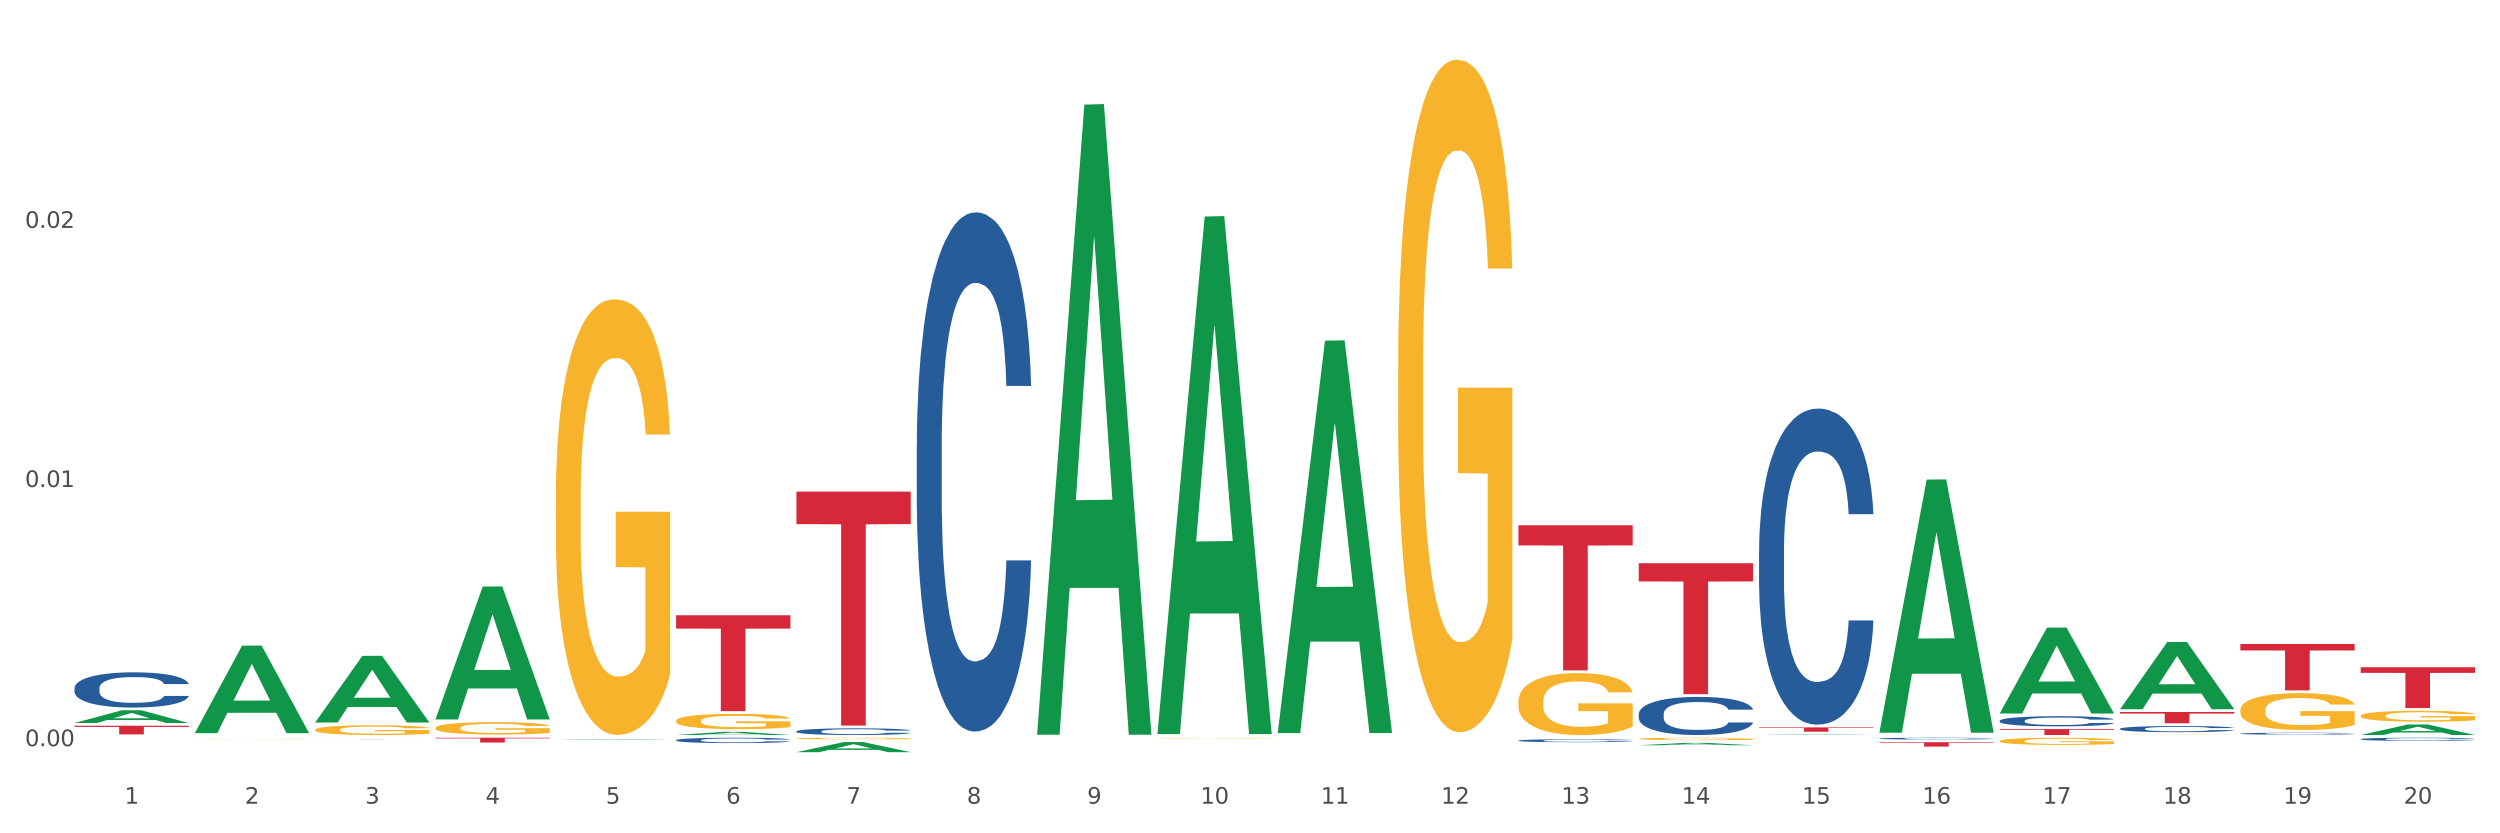 <?xml version="1.0" encoding="utf-8" standalone="no"?>
<!DOCTYPE svg PUBLIC "-//W3C//DTD SVG 1.1//EN"
  "http://www.w3.org/Graphics/SVG/1.1/DTD/svg11.dtd">
<svg xmlns:xlink="http://www.w3.org/1999/xlink" width="1080pt" height="360pt" viewBox="0 0 1080 360" xmlns="http://www.w3.org/2000/svg" version="1.1">
 <rect x="0" y="0" width="1080" height="360" fill="#333333" stroke="none"/>
 <defs>
  <style type="text/css">*{stroke-linejoin: round; stroke-linecap: butt}</style>
 </defs>
 <g id="figure_1">
  <g id="patch_1">
   <path d="M 0 360 
L 1080 360 
L 1080 0 
L 0 0 
z
" style="fill: #ffffff; stroke: #ffffff; stroke-linejoin: miter"/>
  </g>
  <g id="axes_1">
   <g id="matplotlib.axis_1">
    <g id="xtick_1">
     <g id="text_1">
      <!-- 1 -->
      <g style="fill: #4d4d4d" transform="translate(53.812 347.204) scale(0.096 -0.096)">
       <defs>
        <path id="DejaVuSans-31" d="M 794 531 
L 1825 531 
L 1825 4091 
L 703 3866 
L 703 4441 
L 1819 4666 
L 2450 4666 
L 2450 531 
L 3481 531 
L 3481 0 
L 794 0 
L 794 531 
z
" transform="scale(0.016)"/>
       </defs>
       <use xlink:href="#DejaVuSans-31"/>
      </g>
     </g>
    </g>
    <g id="xtick_2">
     <g id="text_2">
      <!-- 2 -->
      <g style="fill: #4d4d4d" transform="translate(105.793 347.204) scale(0.096 -0.096)">
       <defs>
        <path id="DejaVuSans-32" d="M 1228 531 
L 3431 531 
L 3431 0 
L 469 0 
L 469 531 
Q 828 903 1448 1529 
Q 2069 2156 2228 2338 
Q 2531 2678 2651 2914 
Q 2772 3150 2772 3378 
Q 2772 3750 2511 3984 
Q 2250 4219 1831 4219 
Q 1534 4219 1204 4116 
Q 875 4013 500 3803 
L 500 4441 
Q 881 4594 1212 4672 
Q 1544 4750 1819 4750 
Q 2544 4750 2975 4387 
Q 3406 4025 3406 3419 
Q 3406 3131 3298 2873 
Q 3191 2616 2906 2266 
Q 2828 2175 2409 1742 
Q 1991 1309 1228 531 
z
" transform="scale(0.016)"/>
       </defs>
       <use xlink:href="#DejaVuSans-32"/>
      </g>
     </g>
    </g>
    <g id="xtick_3">
     <g id="text_3">
      <!-- 3 -->
      <g style="fill: #4d4d4d" transform="translate(157.774 347.204) scale(0.096 -0.096)">
       <defs>
        <path id="DejaVuSans-33" d="M 2597 2516 
Q 3050 2419 3304 2112 
Q 3559 1806 3559 1356 
Q 3559 666 3084 287 
Q 2609 -91 1734 -91 
Q 1441 -91 1130 -33 
Q 819 25 488 141 
L 488 750 
Q 750 597 1062 519 
Q 1375 441 1716 441 
Q 2309 441 2620 675 
Q 2931 909 2931 1356 
Q 2931 1769 2642 2001 
Q 2353 2234 1838 2234 
L 1294 2234 
L 1294 2753 
L 1863 2753 
Q 2328 2753 2575 2939 
Q 2822 3125 2822 3475 
Q 2822 3834 2567 4026 
Q 2313 4219 1838 4219 
Q 1578 4219 1281 4162 
Q 984 4106 628 3988 
L 628 4550 
Q 988 4650 1302 4700 
Q 1616 4750 1894 4750 
Q 2613 4750 3031 4423 
Q 3450 4097 3450 3541 
Q 3450 3153 3228 2886 
Q 3006 2619 2597 2516 
z
" transform="scale(0.016)"/>
       </defs>
       <use xlink:href="#DejaVuSans-33"/>
      </g>
     </g>
    </g>
    <g id="xtick_4">
     <g id="text_4">
      <!-- 4 -->
      <g style="fill: #4d4d4d" transform="translate(209.756 347.204) scale(0.096 -0.096)">
       <defs>
        <path id="DejaVuSans-34" d="M 2419 4116 
L 825 1625 
L 2419 1625 
L 2419 4116 
z
M 2253 4666 
L 3047 4666 
L 3047 1625 
L 3713 1625 
L 3713 1100 
L 3047 1100 
L 3047 0 
L 2419 0 
L 2419 1100 
L 313 1100 
L 313 1709 
L 2253 4666 
z
" transform="scale(0.016)"/>
       </defs>
       <use xlink:href="#DejaVuSans-34"/>
      </g>
     </g>
    </g>
    <g id="xtick_5">
     <g id="text_5">
      <!-- 5 -->
      <g style="fill: #4d4d4d" transform="translate(261.737 347.204) scale(0.096 -0.096)">
       <defs>
        <path id="DejaVuSans-35" d="M 691 4666 
L 3169 4666 
L 3169 4134 
L 1269 4134 
L 1269 2991 
Q 1406 3038 1543 3061 
Q 1681 3084 1819 3084 
Q 2600 3084 3056 2656 
Q 3513 2228 3513 1497 
Q 3513 744 3044 326 
Q 2575 -91 1722 -91 
Q 1428 -91 1123 -41 
Q 819 9 494 109 
L 494 744 
Q 775 591 1075 516 
Q 1375 441 1709 441 
Q 2250 441 2565 725 
Q 2881 1009 2881 1497 
Q 2881 1984 2565 2268 
Q 2250 2553 1709 2553 
Q 1456 2553 1204 2497 
Q 953 2441 691 2322 
L 691 4666 
z
" transform="scale(0.016)"/>
       </defs>
       <use xlink:href="#DejaVuSans-35"/>
      </g>
     </g>
    </g>
    <g id="xtick_6">
     <g id="text_6">
      <!-- 6 -->
      <g style="fill: #4d4d4d" transform="translate(313.718 347.204) scale(0.096 -0.096)">
       <defs>
        <path id="DejaVuSans-36" d="M 2113 2584 
Q 1688 2584 1439 2293 
Q 1191 2003 1191 1497 
Q 1191 994 1439 701 
Q 1688 409 2113 409 
Q 2538 409 2786 701 
Q 3034 994 3034 1497 
Q 3034 2003 2786 2293 
Q 2538 2584 2113 2584 
z
M 3366 4563 
L 3366 3988 
Q 3128 4100 2886 4159 
Q 2644 4219 2406 4219 
Q 1781 4219 1451 3797 
Q 1122 3375 1075 2522 
Q 1259 2794 1537 2939 
Q 1816 3084 2150 3084 
Q 2853 3084 3261 2657 
Q 3669 2231 3669 1497 
Q 3669 778 3244 343 
Q 2819 -91 2113 -91 
Q 1303 -91 875 529 
Q 447 1150 447 2328 
Q 447 3434 972 4092 
Q 1497 4750 2381 4750 
Q 2619 4750 2861 4703 
Q 3103 4656 3366 4563 
z
" transform="scale(0.016)"/>
       </defs>
       <use xlink:href="#DejaVuSans-36"/>
      </g>
     </g>
    </g>
    <g id="xtick_7">
     <g id="text_7">
      <!-- 7 -->
      <g style="fill: #4d4d4d" transform="translate(365.699 347.204) scale(0.096 -0.096)">
       <defs>
        <path id="DejaVuSans-37" d="M 525 4666 
L 3525 4666 
L 3525 4397 
L 1831 0 
L 1172 0 
L 2766 4134 
L 525 4134 
L 525 4666 
z
" transform="scale(0.016)"/>
       </defs>
       <use xlink:href="#DejaVuSans-37"/>
      </g>
     </g>
    </g>
    <g id="xtick_8">
     <g id="text_8">
      <!-- 8 -->
      <g style="fill: #4d4d4d" transform="translate(417.68 347.204) scale(0.096 -0.096)">
       <defs>
        <path id="DejaVuSans-38" d="M 2034 2216 
Q 1584 2216 1326 1975 
Q 1069 1734 1069 1313 
Q 1069 891 1326 650 
Q 1584 409 2034 409 
Q 2484 409 2743 651 
Q 3003 894 3003 1313 
Q 3003 1734 2745 1975 
Q 2488 2216 2034 2216 
z
M 1403 2484 
Q 997 2584 770 2862 
Q 544 3141 544 3541 
Q 544 4100 942 4425 
Q 1341 4750 2034 4750 
Q 2731 4750 3128 4425 
Q 3525 4100 3525 3541 
Q 3525 3141 3298 2862 
Q 3072 2584 2669 2484 
Q 3125 2378 3379 2068 
Q 3634 1759 3634 1313 
Q 3634 634 3220 271 
Q 2806 -91 2034 -91 
Q 1263 -91 848 271 
Q 434 634 434 1313 
Q 434 1759 690 2068 
Q 947 2378 1403 2484 
z
M 1172 3481 
Q 1172 3119 1398 2916 
Q 1625 2713 2034 2713 
Q 2441 2713 2670 2916 
Q 2900 3119 2900 3481 
Q 2900 3844 2670 4047 
Q 2441 4250 2034 4250 
Q 1625 4250 1398 4047 
Q 1172 3844 1172 3481 
z
" transform="scale(0.016)"/>
       </defs>
       <use xlink:href="#DejaVuSans-38"/>
      </g>
     </g>
    </g>
    <g id="xtick_9">
     <g id="text_9">
      <!-- 9 -->
      <g style="fill: #4d4d4d" transform="translate(469.662 347.204) scale(0.096 -0.096)">
       <defs>
        <path id="DejaVuSans-39" d="M 703 97 
L 703 672 
Q 941 559 1184 500 
Q 1428 441 1663 441 
Q 2288 441 2617 861 
Q 2947 1281 2994 2138 
Q 2813 1869 2534 1725 
Q 2256 1581 1919 1581 
Q 1219 1581 811 2004 
Q 403 2428 403 3163 
Q 403 3881 828 4315 
Q 1253 4750 1959 4750 
Q 2769 4750 3195 4129 
Q 3622 3509 3622 2328 
Q 3622 1225 3098 567 
Q 2575 -91 1691 -91 
Q 1453 -91 1209 -44 
Q 966 3 703 97 
z
M 1959 2075 
Q 2384 2075 2632 2365 
Q 2881 2656 2881 3163 
Q 2881 3666 2632 3958 
Q 2384 4250 1959 4250 
Q 1534 4250 1286 3958 
Q 1038 3666 1038 3163 
Q 1038 2656 1286 2365 
Q 1534 2075 1959 2075 
z
" transform="scale(0.016)"/>
       </defs>
       <use xlink:href="#DejaVuSans-39"/>
      </g>
     </g>
    </g>
    <g id="xtick_10">
     <g id="text_10">
      <!-- 10 -->
      <g style="fill: #4d4d4d" transform="translate(518.589 347.204) scale(0.096 -0.096)">
       <defs>
        <path id="DejaVuSans-30" d="M 2034 4250 
Q 1547 4250 1301 3770 
Q 1056 3291 1056 2328 
Q 1056 1369 1301 889 
Q 1547 409 2034 409 
Q 2525 409 2770 889 
Q 3016 1369 3016 2328 
Q 3016 3291 2770 3770 
Q 2525 4250 2034 4250 
z
M 2034 4750 
Q 2819 4750 3233 4129 
Q 3647 3509 3647 2328 
Q 3647 1150 3233 529 
Q 2819 -91 2034 -91 
Q 1250 -91 836 529 
Q 422 1150 422 2328 
Q 422 3509 836 4129 
Q 1250 4750 2034 4750 
z
" transform="scale(0.016)"/>
       </defs>
       <use xlink:href="#DejaVuSans-31"/>
       <use xlink:href="#DejaVuSans-30" transform="translate(63.623 0)"/>
      </g>
     </g>
    </g>
    <g id="xtick_11">
     <g id="text_11">
      <!-- 11 -->
      <g style="fill: #4d4d4d" transform="translate(570.57 347.204) scale(0.096 -0.096)">
       <use xlink:href="#DejaVuSans-31"/>
       <use xlink:href="#DejaVuSans-31" transform="translate(63.623 0)"/>
      </g>
     </g>
    </g>
    <g id="xtick_12">
     <g id="text_12">
      <!-- 12 -->
      <g style="fill: #4d4d4d" transform="translate(622.551 347.204) scale(0.096 -0.096)">
       <use xlink:href="#DejaVuSans-31"/>
       <use xlink:href="#DejaVuSans-32" transform="translate(63.623 0)"/>
      </g>
     </g>
    </g>
    <g id="xtick_13">
     <g id="text_13">
      <!-- 13 -->
      <g style="fill: #4d4d4d" transform="translate(674.533 347.204) scale(0.096 -0.096)">
       <use xlink:href="#DejaVuSans-31"/>
       <use xlink:href="#DejaVuSans-33" transform="translate(63.623 0)"/>
      </g>
     </g>
    </g>
    <g id="xtick_14">
     <g id="text_14">
      <!-- 14 -->
      <g style="fill: #4d4d4d" transform="translate(726.514 347.204) scale(0.096 -0.096)">
       <use xlink:href="#DejaVuSans-31"/>
       <use xlink:href="#DejaVuSans-34" transform="translate(63.623 0)"/>
      </g>
     </g>
    </g>
    <g id="xtick_15">
     <g id="text_15">
      <!-- 15 -->
      <g style="fill: #4d4d4d" transform="translate(778.495 347.204) scale(0.096 -0.096)">
       <use xlink:href="#DejaVuSans-31"/>
       <use xlink:href="#DejaVuSans-35" transform="translate(63.623 0)"/>
      </g>
     </g>
    </g>
    <g id="xtick_16">
     <g id="text_16">
      <!-- 16 -->
      <g style="fill: #4d4d4d" transform="translate(830.476 347.204) scale(0.096 -0.096)">
       <use xlink:href="#DejaVuSans-31"/>
       <use xlink:href="#DejaVuSans-36" transform="translate(63.623 0)"/>
      </g>
     </g>
    </g>
    <g id="xtick_17">
     <g id="text_17">
      <!-- 17 -->
      <g style="fill: #4d4d4d" transform="translate(882.457 347.204) scale(0.096 -0.096)">
       <use xlink:href="#DejaVuSans-31"/>
       <use xlink:href="#DejaVuSans-37" transform="translate(63.623 0)"/>
      </g>
     </g>
    </g>
    <g id="xtick_18">
     <g id="text_18">
      <!-- 18 -->
      <g style="fill: #4d4d4d" transform="translate(934.439 347.204) scale(0.096 -0.096)">
       <use xlink:href="#DejaVuSans-31"/>
       <use xlink:href="#DejaVuSans-38" transform="translate(63.623 0)"/>
      </g>
     </g>
    </g>
    <g id="xtick_19">
     <g id="text_19">
      <!-- 19 -->
      <g style="fill: #4d4d4d" transform="translate(986.42 347.204) scale(0.096 -0.096)">
       <use xlink:href="#DejaVuSans-31"/>
       <use xlink:href="#DejaVuSans-39" transform="translate(63.623 0)"/>
      </g>
     </g>
    </g>
    <g id="xtick_20">
     <g id="text_20">
      <!-- 20 -->
      <g style="fill: #4d4d4d" transform="translate(1038.401 347.204) scale(0.096 -0.096)">
       <use xlink:href="#DejaVuSans-32"/>
       <use xlink:href="#DejaVuSans-30" transform="translate(63.623 0)"/>
      </g>
     </g>
    </g>
    <g id="xtick_21"/>
    <g id="xtick_22"/>
    <g id="xtick_23"/>
    <g id="xtick_24"/>
    <g id="xtick_25"/>
    <g id="xtick_26"/>
    <g id="xtick_27"/>
    <g id="xtick_28"/>
    <g id="xtick_29"/>
    <g id="xtick_30"/>
    <g id="xtick_31"/>
    <g id="xtick_32"/>
    <g id="xtick_33"/>
    <g id="xtick_34"/>
    <g id="xtick_35"/>
    <g id="xtick_36"/>
    <g id="xtick_37"/>
    <g id="xtick_38"/>
    <g id="xtick_39"/>
   </g>
   <g id="matplotlib.axis_2">
    <g id="ytick_1">
     <g id="text_21">
      <!-- 0.00 -->
      <g style="fill: #4d4d4d" transform="translate(10.8 322.35) scale(0.096 -0.096)">
       <defs>
        <path id="DejaVuSans-2e" d="M 684 794 
L 1344 794 
L 1344 0 
L 684 0 
L 684 794 
z
" transform="scale(0.016)"/>
       </defs>
       <use xlink:href="#DejaVuSans-30"/>
       <use xlink:href="#DejaVuSans-2e" transform="translate(63.623 0)"/>
       <use xlink:href="#DejaVuSans-30" transform="translate(95.41 0)"/>
       <use xlink:href="#DejaVuSans-30" transform="translate(159.033 0)"/>
      </g>
     </g>
    </g>
    <g id="ytick_2">
     <g id="text_22">
      <!-- 0.01 -->
      <g style="fill: #4d4d4d" transform="translate(10.8 210.393) scale(0.096 -0.096)">
       <use xlink:href="#DejaVuSans-30"/>
       <use xlink:href="#DejaVuSans-2e" transform="translate(63.623 0)"/>
       <use xlink:href="#DejaVuSans-30" transform="translate(95.41 0)"/>
       <use xlink:href="#DejaVuSans-31" transform="translate(159.033 0)"/>
      </g>
     </g>
    </g>
    <g id="ytick_3">
     <g id="text_23">
      <!-- 0.02 -->
      <g style="fill: #4d4d4d" transform="translate(10.8 98.437) scale(0.096 -0.096)">
       <use xlink:href="#DejaVuSans-30"/>
       <use xlink:href="#DejaVuSans-2e" transform="translate(63.623 0)"/>
       <use xlink:href="#DejaVuSans-30" transform="translate(95.41 0)"/>
       <use xlink:href="#DejaVuSans-32" transform="translate(159.033 0)"/>
      </g>
     </g>
    </g>
    <g id="ytick_4"/>
    <g id="ytick_5"/>
    <g id="ytick_6"/>
   </g>
   <g id="PolyCollection_1">
    <path d="M 292.081 265.794 
L 341.463 265.794 
L 341.463 271.55 
L 322.038 271.589 
L 322.038 307.213 
L 311.389 307.213 
L 311.389 271.589 
L 292.081 271.55 
L 292.081 265.833 
L 292.081 265.794 
z
" clip-path="url(#p4a70fc2727)" style="fill: #d62839"/>
    <path d="M 188.119 318.703 
L 237.501 318.703 
L 237.501 318.991 
L 218.076 318.993 
L 218.076 320.777 
L 207.427 320.777 
L 207.427 318.993 
L 188.119 318.991 
L 188.119 318.705 
L 188.119 318.703 
z
" clip-path="url(#p4a70fc2727)" style="fill: #d62839"/>
    <path d="M 551.987 316.37 
L 552.038 316.211 
L 572.402 147.168 
L 580.853 147.009 
L 601.369 316.688 
L 591.595 316.688 
L 587.165 277.176 
L 566.14 277.176 
L 565.987 277.814 
L 561.711 316.688 
L 551.987 316.688 
L 551.987 316.37 
L 568.787 253.596 
L 584.518 253.437 
L 576.729 183.175 
L 576.627 182.857 
L 576.525 183.335 
L 568.736 253.437 
L 568.787 253.596 
L 551.987 316.37 
z
" clip-path="url(#p4a70fc2727)" style="fill: #109648"/>
    <path d="M 448.025 316.906 
L 448.076 316.65 
L 468.439 45.2 
L 476.89 44.944 
L 497.407 317.418 
L 487.632 317.418 
L 483.203 253.968 
L 462.177 253.968 
L 462.025 254.992 
L 457.748 317.418 
L 448.025 317.418 
L 448.025 316.906 
L 464.825 216.103 
L 480.556 215.848 
L 472.767 103.02 
L 472.665 102.509 
L 472.563 103.276 
L 464.774 215.848 
L 464.825 216.103 
L 448.025 316.906 
z
" clip-path="url(#p4a70fc2727)" style="fill: #109648"/>
    <path d="M 1019.818 317.522 
L 1019.869 317.518 
L 1040.233 312.969 
L 1048.684 312.965 
L 1069.2 317.531 
L 1059.425 317.531 
L 1054.996 316.468 
L 1033.971 316.468 
L 1033.818 316.485 
L 1029.542 317.531 
L 1019.818 317.531 
L 1019.818 317.522 
L 1036.618 315.833 
L 1052.349 315.829 
L 1044.56 313.938 
L 1044.458 313.929 
L 1044.356 313.942 
L 1036.567 315.829 
L 1036.618 315.833 
L 1019.818 317.522 
z
" clip-path="url(#p4a70fc2727)" style="fill: #109648"/>
    <path d="M 915.855 306.359 
L 915.906 306.332 
L 936.27 277.346 
L 944.721 277.318 
L 965.238 306.414 
L 955.463 306.414 
L 951.034 299.639 
L 930.008 299.639 
L 929.856 299.748 
L 925.579 306.414 
L 915.855 306.414 
L 915.855 306.359 
L 932.656 295.595 
L 948.387 295.568 
L 940.597 283.52 
L 940.496 283.465 
L 940.394 283.547 
L 932.605 295.568 
L 932.656 295.595 
L 915.855 306.359 
z
" clip-path="url(#p4a70fc2727)" style="fill: #109648"/>
    <path d="M 863.874 308.166 
L 863.925 308.131 
L 884.289 271.143 
L 892.74 271.109 
L 913.256 308.236 
L 903.482 308.236 
L 899.053 299.59 
L 878.027 299.59 
L 877.874 299.73 
L 873.598 308.236 
L 863.874 308.236 
L 863.874 308.166 
L 880.674 294.431 
L 896.405 294.396 
L 888.616 279.022 
L 888.514 278.952 
L 888.413 279.057 
L 880.623 294.396 
L 880.674 294.431 
L 863.874 308.166 
z
" clip-path="url(#p4a70fc2727)" style="fill: #109648"/>
    <path d="M 811.893 316.332 
L 811.944 316.229 
L 832.308 207.191 
L 840.759 207.088 
L 861.275 316.537 
L 851.501 316.537 
L 847.071 291.05 
L 826.046 291.05 
L 825.893 291.462 
L 821.617 316.537 
L 811.893 316.537 
L 811.893 316.332 
L 828.693 275.841 
L 844.424 275.738 
L 836.635 230.417 
L 836.533 230.211 
L 836.431 230.519 
L 828.642 275.738 
L 828.693 275.841 
L 811.893 316.332 
z
" clip-path="url(#p4a70fc2727)" style="fill: #109648"/>
    <path d="M 707.931 321.941 
L 707.982 321.94 
L 728.345 320.909 
L 736.796 320.908 
L 757.313 321.943 
L 747.538 321.943 
L 743.109 321.702 
L 722.083 321.702 
L 721.931 321.706 
L 717.654 321.943 
L 707.931 321.943 
L 707.931 321.941 
L 724.731 321.558 
L 740.462 321.557 
L 732.673 321.128 
L 732.571 321.127 
L 732.469 321.129 
L 724.68 321.557 
L 724.731 321.558 
L 707.931 321.941 
z
" clip-path="url(#p4a70fc2727)" style="fill: #109648"/>
    <path d="M 759.912 317.53 
L 759.963 317.53 
L 780.327 317.288 
L 788.777 317.288 
L 809.294 317.531 
L 799.519 317.531 
L 795.09 317.474 
L 774.065 317.474 
L 773.912 317.475 
L 769.636 317.531 
L 759.912 317.531 
L 759.912 317.53 
L 776.712 317.441 
L 792.443 317.44 
L 784.654 317.34 
L 784.552 317.339 
L 784.45 317.34 
L 776.661 317.44 
L 776.712 317.441 
L 759.912 317.53 
z
" clip-path="url(#p4a70fc2727)" style="fill: #109648"/>
    <path d="M 32.175 313.52 
L 81.557 313.52 
L 81.557 314.038 
L 62.132 314.041 
L 62.132 317.246 
L 51.483 317.246 
L 51.483 314.041 
L 32.175 314.038 
L 32.175 313.523 
L 32.175 313.52 
z
" clip-path="url(#p4a70fc2727)" style="fill: #d62839"/>
    <path d="M 500.006 316.71 
L 500.057 316.5 
L 520.421 93.545 
L 528.871 93.335 
L 549.388 317.13 
L 539.613 317.13 
L 535.184 265.016 
L 514.159 265.016 
L 514.006 265.857 
L 509.73 317.13 
L 500.006 317.13 
L 500.006 316.71 
L 516.806 233.916 
L 532.537 233.706 
L 524.748 141.036 
L 524.646 140.615 
L 524.544 141.246 
L 516.755 233.706 
L 516.806 233.916 
L 500.006 316.71 
z
" clip-path="url(#p4a70fc2727)" style="fill: #109648"/>
    <path d="M 136.137 319.532 
L 185.52 319.532 
L 185.52 319.538 
L 166.094 319.538 
L 166.094 319.58 
L 155.446 319.58 
L 155.446 319.538 
L 136.137 319.538 
L 136.137 319.532 
L 136.137 319.532 
z
" clip-path="url(#p4a70fc2727)" style="fill: #d62839"/>
    <path d="M 344.062 324.941 
L 344.113 324.937 
L 364.477 320.574 
L 372.928 320.57 
L 393.444 324.95 
L 383.67 324.95 
L 379.241 323.93 
L 358.215 323.93 
L 358.062 323.946 
L 353.786 324.95 
L 344.062 324.95 
L 344.062 324.941 
L 360.862 323.321 
L 376.593 323.317 
L 368.804 321.503 
L 368.702 321.495 
L 368.601 321.507 
L 360.811 323.317 
L 360.862 323.321 
L 344.062 324.941 
z
" clip-path="url(#p4a70fc2727)" style="fill: #109648"/>
    <path d="M 188.119 314.452 
L 188.177 314.447 
L 188.177 314.271 
L 188.294 314.12 
L 188.877 313.755 
L 189.751 313.453 
L 190.392 313.292 
L 191.034 313.161 
L 191.792 313.029 
L 192.725 312.893 
L 194.415 312.693 
L 195.465 312.591 
L 196.747 312.484 
L 199.079 312.328 
L 200.77 312.24 
L 202.519 312.167 
L 205.376 312.079 
L 207.242 312.04 
L 209.224 312.011 
L 211.614 311.992 
L 213.422 311.987 
L 217.386 312.001 
L 220.768 312.045 
L 222.4 312.079 
L 224.499 312.138 
L 225.607 312.177 
L 227.414 312.255 
L 229.28 312.357 
L 230.563 312.445 
L 232.487 312.61 
L 233.944 312.776 
L 235.285 312.981 
L 235.985 313.122 
L 236.51 313.253 
L 236.976 313.404 
L 237.442 313.643 
L 226.948 313.643 
L 226.54 313.473 
L 225.899 313.312 
L 224.966 313.156 
L 224.149 313.058 
L 222.75 312.937 
L 221.468 312.859 
L 220.127 312.8 
L 218.494 312.752 
L 217.212 312.727 
L 215.404 312.708 
L 211.848 312.713 
L 209.457 312.752 
L 207.825 312.8 
L 206.775 312.844 
L 205.843 312.893 
L 204.793 312.961 
L 203.569 313.063 
L 202.694 313.156 
L 201.82 313.273 
L 201.12 313.39 
L 200.479 313.526 
L 199.954 313.672 
L 199.546 313.823 
L 199.196 314.008 
L 198.905 314.315 
L 198.905 314.983 
L 199.021 315.134 
L 199.313 315.333 
L 199.662 315.484 
L 200.246 315.665 
L 200.77 315.786 
L 201.761 315.962 
L 202.869 316.108 
L 203.744 316.201 
L 204.618 316.278 
L 206.134 316.386 
L 207.825 316.473 
L 209.282 316.527 
L 211.265 316.576 
L 212.606 316.595 
L 213.772 316.605 
L 216.628 316.605 
L 218.669 316.59 
L 220.943 316.556 
L 222.692 316.512 
L 224.149 316.459 
L 225.782 316.371 
L 226.831 316.288 
L 226.831 315.27 
L 214.005 315.265 
L 214.005 314.588 
L 237.501 314.588 
L 237.501 316.576 
L 236.51 316.678 
L 235.402 316.77 
L 234.236 316.853 
L 232.487 316.956 
L 230.388 317.053 
L 228.522 317.121 
L 226.54 317.18 
L 224.208 317.233 
L 221.176 317.282 
L 219.31 317.301 
L 216.978 317.316 
L 214.238 317.321 
L 211.848 317.311 
L 209.516 317.287 
L 207.067 317.243 
L 204.676 317.18 
L 202.869 317.116 
L 201.062 317.038 
L 199.138 316.936 
L 197.622 316.839 
L 196.456 316.751 
L 195.173 316.639 
L 193.774 316.493 
L 192.725 316.361 
L 191.792 316.225 
L 190.801 316.05 
L 190.101 315.899 
L 189.401 315.709 
L 188.993 315.567 
L 188.527 315.348 
L 188.177 315.041 
L 188.119 314.452 
z
" clip-path="url(#p4a70fc2727)" style="fill: #f7b32b"/>
    <path d="M 136.137 315.264 
L 136.196 315.26 
L 136.196 315.122 
L 136.312 315.003 
L 136.895 314.714 
L 137.77 314.475 
L 138.411 314.348 
L 139.053 314.245 
L 139.81 314.141 
L 140.743 314.033 
L 142.434 313.875 
L 143.484 313.794 
L 144.766 313.71 
L 147.098 313.586 
L 148.789 313.517 
L 150.538 313.459 
L 153.395 313.39 
L 155.261 313.359 
L 157.243 313.336 
L 159.633 313.321 
L 161.441 313.317 
L 165.405 313.329 
L 168.787 313.363 
L 170.419 313.39 
L 172.518 313.436 
L 173.626 313.467 
L 175.433 313.529 
L 177.299 313.61 
L 178.582 313.679 
L 180.506 313.81 
L 181.963 313.941 
L 183.304 314.102 
L 184.004 314.214 
L 184.528 314.318 
L 184.995 314.437 
L 185.461 314.625 
L 174.967 314.625 
L 174.559 314.491 
L 173.917 314.364 
L 172.985 314.241 
L 172.168 314.164 
L 170.769 314.068 
L 169.486 314.006 
L 168.145 313.96 
L 166.513 313.921 
L 165.23 313.902 
L 163.423 313.887 
L 159.866 313.89 
L 157.476 313.921 
L 155.844 313.96 
L 154.794 313.994 
L 153.861 314.033 
L 152.812 314.087 
L 151.588 314.168 
L 150.713 314.241 
L 149.838 314.333 
L 149.139 314.425 
L 148.498 314.533 
L 147.973 314.649 
L 147.565 314.768 
L 147.215 314.914 
L 146.923 315.157 
L 146.923 315.684 
L 147.04 315.803 
L 147.331 315.961 
L 147.681 316.08 
L 148.264 316.223 
L 148.789 316.319 
L 149.78 316.457 
L 150.888 316.573 
L 151.762 316.646 
L 152.637 316.707 
L 154.153 316.792 
L 155.844 316.861 
L 157.301 316.904 
L 159.283 316.942 
L 160.624 316.958 
L 161.79 316.965 
L 164.647 316.965 
L 166.688 316.954 
L 168.962 316.927 
L 170.711 316.892 
L 172.168 316.85 
L 173.801 316.781 
L 174.85 316.715 
L 174.85 315.911 
L 162.024 315.907 
L 162.024 315.372 
L 185.52 315.372 
L 185.52 316.942 
L 184.528 317.023 
L 183.421 317.096 
L 182.255 317.161 
L 180.506 317.242 
L 178.407 317.319 
L 176.541 317.373 
L 174.559 317.419 
L 172.227 317.462 
L 169.195 317.5 
L 167.329 317.516 
L 164.997 317.527 
L 162.257 317.531 
L 159.866 317.523 
L 157.534 317.504 
L 155.086 317.469 
L 152.695 317.419 
L 150.888 317.369 
L 149.081 317.308 
L 147.157 317.227 
L 145.641 317.15 
L 144.475 317.081 
L 143.192 316.992 
L 141.793 316.877 
L 140.743 316.773 
L 139.81 316.665 
L 138.819 316.527 
L 138.12 316.407 
L 137.42 316.257 
L 137.012 316.146 
L 136.546 315.972 
L 136.196 315.73 
L 136.137 315.264 
z
" clip-path="url(#p4a70fc2727)" style="fill: #f7b32b"/>
    <path d="M 1019.818 288.226 
L 1069.2 288.226 
L 1069.2 290.682 
L 1049.775 290.698 
L 1049.775 305.899 
L 1039.126 305.899 
L 1039.126 290.698 
L 1019.818 290.682 
L 1019.818 288.243 
L 1019.818 288.226 
z
" clip-path="url(#p4a70fc2727)" style="fill: #d62839"/>
    <path d="M 967.837 278.216 
L 1017.219 278.216 
L 1017.219 281.002 
L 997.794 281.021 
L 997.794 298.263 
L 987.145 298.263 
L 987.145 281.021 
L 967.837 281.002 
L 967.837 278.235 
L 967.837 278.216 
z
" clip-path="url(#p4a70fc2727)" style="fill: #d62839"/>
    <path d="M 707.931 308.459 
L 707.989 308.444 
L 707.989 308.023 
L 708.164 307.451 
L 708.806 306.398 
L 709.623 305.601 
L 711.024 304.668 
L 711.783 304.277 
L 712.775 303.841 
L 714.818 303.134 
L 717.153 302.532 
L 718.788 302.201 
L 720.014 301.99 
L 722.757 301.614 
L 724.333 301.449 
L 725.967 301.313 
L 727.368 301.223 
L 729.703 301.118 
L 731.571 301.073 
L 733.731 301.057 
L 735.54 301.073 
L 737.934 301.133 
L 741.436 301.313 
L 742.778 301.419 
L 744.588 301.599 
L 746.456 301.84 
L 747.973 302.081 
L 749.725 302.427 
L 751.534 302.878 
L 753.285 303.45 
L 754.511 303.976 
L 755.503 304.533 
L 756.379 305.21 
L 757.021 305.947 
L 757.313 306.564 
L 746.631 306.564 
L 746.339 306.007 
L 745.755 305.405 
L 745.172 304.999 
L 744.529 304.668 
L 743.537 304.292 
L 742.662 304.051 
L 741.202 303.765 
L 739.86 303.585 
L 738.751 303.48 
L 737.408 303.389 
L 734.548 303.299 
L 732.505 303.299 
L 731.221 303.329 
L 729.645 303.404 
L 728.302 303.51 
L 726.726 303.69 
L 725.5 303.886 
L 724.275 304.142 
L 723.574 304.322 
L 722.523 304.653 
L 721.823 304.924 
L 720.889 305.39 
L 720.364 305.721 
L 719.43 306.579 
L 719.021 307.211 
L 718.846 307.647 
L 718.729 308.128 
L 718.729 310.475 
L 719.08 311.528 
L 719.371 311.98 
L 719.838 312.491 
L 720.714 313.153 
L 721.998 313.8 
L 723.341 314.266 
L 724.45 314.552 
L 725.5 314.763 
L 726.551 314.928 
L 727.835 315.079 
L 728.886 315.169 
L 730.462 315.259 
L 732.33 315.304 
L 733.789 315.304 
L 736.766 315.229 
L 738.109 315.154 
L 739.393 315.049 
L 740.794 314.883 
L 741.903 314.703 
L 742.545 314.567 
L 743.596 314.281 
L 744.413 313.98 
L 745.113 313.634 
L 745.58 313.334 
L 746.105 312.882 
L 746.514 312.371 
L 746.631 312.1 
L 757.313 312.1 
L 757.079 312.642 
L 756.671 313.168 
L 755.853 313.875 
L 755.211 314.281 
L 754.219 314.778 
L 753.168 315.199 
L 751.709 315.665 
L 750.367 316.011 
L 748.966 316.312 
L 747.448 316.583 
L 744.705 316.959 
L 743.712 317.065 
L 741.611 317.245 
L 739.976 317.35 
L 737.583 317.456 
L 735.132 317.516 
L 732.563 317.531 
L 730.287 317.501 
L 727.777 317.411 
L 726.201 317.32 
L 724.45 317.185 
L 722.407 316.974 
L 720.48 316.719 
L 718.671 316.418 
L 716.978 316.072 
L 715.402 315.68 
L 713.359 315.034 
L 711.842 314.402 
L 710.732 313.815 
L 709.974 313.319 
L 709.215 312.687 
L 708.806 312.25 
L 708.164 311.197 
L 707.931 310.219 
L 707.931 308.459 
z
" clip-path="url(#p4a70fc2727)" style="fill: #255c99"/>
    <path d="M 759.912 237.859 
L 759.97 237.734 
L 759.97 234.243 
L 760.145 229.504 
L 760.787 220.774 
L 761.605 214.165 
L 763.006 206.433 
L 763.764 203.19 
L 764.757 199.574 
L 766.8 193.713 
L 769.135 188.724 
L 770.769 185.981 
L 771.995 184.235 
L 774.738 181.117 
L 776.314 179.746 
L 777.949 178.623 
L 779.349 177.875 
L 781.684 177.002 
L 783.552 176.628 
L 785.712 176.503 
L 787.521 176.628 
L 789.915 177.127 
L 793.417 178.623 
L 794.76 179.496 
L 796.569 180.993 
L 798.437 182.988 
L 799.955 184.983 
L 801.706 187.852 
L 803.515 191.593 
L 805.266 196.332 
L 806.492 200.696 
L 807.484 205.311 
L 808.36 210.922 
L 809.002 217.033 
L 809.294 222.146 
L 798.612 222.146 
L 798.32 217.532 
L 797.736 212.544 
L 797.153 209.176 
L 796.511 206.433 
L 795.518 203.315 
L 794.643 201.32 
L 793.183 198.95 
L 791.841 197.454 
L 790.732 196.581 
L 789.389 195.833 
L 786.529 195.085 
L 784.486 195.085 
L 783.202 195.334 
L 781.626 195.957 
L 780.283 196.83 
L 778.707 198.327 
L 777.482 199.948 
L 776.256 202.068 
L 775.555 203.565 
L 774.505 206.308 
L 773.804 208.553 
L 772.87 212.419 
L 772.345 215.162 
L 771.411 222.271 
L 771.002 227.508 
L 770.827 231.125 
L 770.711 235.115 
L 770.711 254.57 
L 771.061 263.299 
L 771.353 267.04 
L 771.82 271.281 
L 772.695 276.768 
L 773.979 282.13 
L 775.322 285.996 
L 776.431 288.365 
L 777.482 290.111 
L 778.532 291.483 
L 779.816 292.73 
L 780.867 293.478 
L 782.443 294.227 
L 784.311 294.601 
L 785.77 294.601 
L 788.747 293.977 
L 790.09 293.354 
L 791.374 292.481 
L 792.775 291.109 
L 793.884 289.612 
L 794.526 288.49 
L 795.577 286.121 
L 796.394 283.627 
L 797.094 280.758 
L 797.561 278.264 
L 798.087 274.523 
L 798.495 270.283 
L 798.612 268.038 
L 809.294 268.038 
L 809.061 272.528 
L 808.652 276.892 
L 807.835 282.754 
L 807.193 286.121 
L 806.2 290.236 
L 805.15 293.728 
L 803.69 297.594 
L 802.348 300.462 
L 800.947 302.956 
L 799.429 305.201 
L 796.686 308.318 
L 795.693 309.191 
L 793.592 310.688 
L 791.958 311.561 
L 789.564 312.434 
L 787.113 312.933 
L 784.545 313.057 
L 782.268 312.808 
L 779.758 312.06 
L 778.182 311.311 
L 776.431 310.189 
L 774.388 308.443 
L 772.462 306.323 
L 770.652 303.829 
L 768.959 300.961 
L 767.383 297.718 
L 765.34 292.356 
L 763.823 287.118 
L 762.714 282.255 
L 761.955 278.139 
L 761.196 272.902 
L 760.787 269.285 
L 760.145 260.556 
L 759.912 252.45 
L 759.912 237.859 
z
" clip-path="url(#p4a70fc2727)" style="fill: #255c99"/>
    <path d="M 811.893 319.046 
L 811.951 319.045 
L 811.951 319.026 
L 812.127 318.999 
L 812.769 318.95 
L 813.586 318.913 
L 814.987 318.87 
L 815.746 318.852 
L 816.738 318.832 
L 818.781 318.799 
L 821.116 318.771 
L 822.75 318.756 
L 823.976 318.746 
L 826.719 318.729 
L 828.295 318.721 
L 829.93 318.715 
L 831.331 318.71 
L 833.666 318.705 
L 835.533 318.703 
L 837.693 318.703 
L 839.503 318.703 
L 841.896 318.706 
L 845.398 318.715 
L 846.741 318.719 
L 848.55 318.728 
L 850.418 318.739 
L 851.936 318.75 
L 853.687 318.766 
L 855.496 318.787 
L 857.248 318.814 
L 858.473 318.838 
L 859.466 318.864 
L 860.341 318.895 
L 860.983 318.93 
L 861.275 318.958 
L 850.593 318.958 
L 850.301 318.932 
L 849.718 318.904 
L 849.134 318.886 
L 848.492 318.87 
L 847.5 318.853 
L 846.624 318.842 
L 845.165 318.828 
L 843.822 318.82 
L 842.713 318.815 
L 841.371 318.811 
L 838.51 318.807 
L 836.467 318.807 
L 835.183 318.808 
L 833.607 318.812 
L 832.265 318.816 
L 830.689 318.825 
L 829.463 318.834 
L 828.237 318.846 
L 827.537 318.854 
L 826.486 318.869 
L 825.785 318.882 
L 824.851 318.904 
L 824.326 318.919 
L 823.392 318.959 
L 822.984 318.988 
L 822.808 319.008 
L 822.692 319.031 
L 822.692 319.14 
L 823.042 319.188 
L 823.334 319.209 
L 823.801 319.233 
L 824.676 319.264 
L 825.961 319.294 
L 827.303 319.315 
L 828.412 319.329 
L 829.463 319.338 
L 830.513 319.346 
L 831.798 319.353 
L 832.848 319.357 
L 834.424 319.361 
L 836.292 319.364 
L 837.752 319.364 
L 840.728 319.36 
L 842.071 319.357 
L 843.355 319.352 
L 844.756 319.344 
L 845.865 319.336 
L 846.507 319.329 
L 847.558 319.316 
L 848.375 319.302 
L 849.076 319.286 
L 849.543 319.272 
L 850.068 319.251 
L 850.476 319.227 
L 850.593 319.215 
L 861.275 319.215 
L 861.042 319.24 
L 860.633 319.264 
L 859.816 319.297 
L 859.174 319.316 
L 858.182 319.339 
L 857.131 319.359 
L 855.672 319.38 
L 854.329 319.396 
L 852.928 319.41 
L 851.41 319.423 
L 848.667 319.44 
L 847.675 319.445 
L 845.573 319.454 
L 843.939 319.458 
L 841.546 319.463 
L 839.094 319.466 
L 836.526 319.467 
L 834.249 319.465 
L 831.739 319.461 
L 830.163 319.457 
L 828.412 319.451 
L 826.369 319.441 
L 824.443 319.429 
L 822.633 319.415 
L 820.941 319.399 
L 819.365 319.381 
L 817.322 319.351 
L 815.804 319.322 
L 814.695 319.294 
L 813.936 319.271 
L 813.177 319.242 
L 812.769 319.222 
L 812.127 319.173 
L 811.893 319.128 
L 811.893 319.046 
z
" clip-path="url(#p4a70fc2727)" style="fill: #255c99"/>
    <path d="M 863.874 311.373 
L 863.933 311.369 
L 863.933 311.257 
L 864.108 311.105 
L 864.75 310.826 
L 865.567 310.614 
L 866.968 310.366 
L 867.727 310.262 
L 868.719 310.147 
L 870.762 309.959 
L 873.097 309.799 
L 874.731 309.711 
L 875.957 309.655 
L 878.701 309.555 
L 880.277 309.511 
L 881.911 309.475 
L 883.312 309.451 
L 885.647 309.424 
L 887.515 309.412 
L 889.674 309.408 
L 891.484 309.412 
L 893.877 309.428 
L 897.379 309.475 
L 898.722 309.503 
L 900.531 309.551 
L 902.399 309.615 
L 903.917 309.679 
L 905.668 309.771 
L 907.478 309.891 
L 909.229 310.043 
L 910.455 310.183 
L 911.447 310.33 
L 912.322 310.51 
L 912.965 310.706 
L 913.256 310.87 
L 902.574 310.87 
L 902.283 310.722 
L 901.699 310.562 
L 901.115 310.454 
L 900.473 310.366 
L 899.481 310.266 
L 898.605 310.203 
L 897.146 310.127 
L 895.803 310.079 
L 894.694 310.051 
L 893.352 310.027 
L 890.492 310.003 
L 888.449 310.003 
L 887.164 310.011 
L 885.588 310.031 
L 884.246 310.059 
L 882.67 310.107 
L 881.444 310.159 
L 880.218 310.227 
L 879.518 310.274 
L 878.467 310.362 
L 877.767 310.434 
L 876.833 310.558 
L 876.307 310.646 
L 875.373 310.874 
L 874.965 311.042 
L 874.79 311.157 
L 874.673 311.285 
L 874.673 311.908 
L 875.023 312.188 
L 875.315 312.308 
L 875.782 312.444 
L 876.658 312.62 
L 877.942 312.791 
L 879.284 312.915 
L 880.393 312.991 
L 881.444 313.047 
L 882.495 313.091 
L 883.779 313.131 
L 884.83 313.155 
L 886.406 313.179 
L 888.273 313.191 
L 889.733 313.191 
L 892.71 313.171 
L 894.052 313.151 
L 895.336 313.123 
L 896.737 313.079 
L 897.846 313.031 
L 898.488 312.995 
L 899.539 312.919 
L 900.356 312.839 
L 901.057 312.747 
L 901.524 312.667 
L 902.049 312.548 
L 902.458 312.412 
L 902.574 312.34 
L 913.256 312.34 
L 913.023 312.484 
L 912.614 312.624 
L 911.797 312.811 
L 911.155 312.919 
L 910.163 313.051 
L 909.112 313.163 
L 907.653 313.287 
L 906.31 313.379 
L 904.909 313.459 
L 903.392 313.53 
L 900.648 313.63 
L 899.656 313.658 
L 897.555 313.706 
L 895.92 313.734 
L 893.527 313.762 
L 891.075 313.778 
L 888.507 313.782 
L 886.23 313.774 
L 883.72 313.75 
L 882.144 313.726 
L 880.393 313.69 
L 878.35 313.634 
L 876.424 313.566 
L 874.615 313.486 
L 872.922 313.395 
L 871.346 313.291 
L 869.303 313.119 
L 867.785 312.951 
L 866.676 312.795 
L 865.917 312.663 
L 865.158 312.496 
L 864.75 312.38 
L 864.108 312.1 
L 863.874 311.841 
L 863.874 311.373 
z
" clip-path="url(#p4a70fc2727)" style="fill: #255c99"/>
    <path d="M 500.006 319.066 
L 500.064 319.065 
L 500.064 319.06 
L 500.181 319.055 
L 500.764 319.044 
L 501.638 319.034 
L 502.28 319.029 
L 502.921 319.025 
L 503.679 319.02 
L 504.612 319.016 
L 506.302 319.01 
L 507.352 319.007 
L 508.635 319.003 
L 510.967 318.998 
L 512.657 318.995 
L 514.407 318.993 
L 517.263 318.99 
L 519.129 318.989 
L 521.111 318.988 
L 523.502 318.988 
L 525.309 318.987 
L 529.274 318.988 
L 532.655 318.989 
L 534.288 318.99 
L 536.387 318.992 
L 537.494 318.993 
L 539.302 318.996 
L 541.167 318.999 
L 542.45 319.002 
L 544.374 319.007 
L 545.832 319.012 
L 547.172 319.019 
L 547.872 319.023 
L 548.397 319.028 
L 548.863 319.032 
L 549.33 319.04 
L 538.835 319.04 
L 538.427 319.035 
L 537.786 319.029 
L 536.853 319.024 
L 536.037 319.021 
L 534.637 319.018 
L 533.355 319.015 
L 532.014 319.013 
L 530.381 319.012 
L 529.099 319.011 
L 527.291 319.01 
L 523.735 319.01 
L 521.345 319.012 
L 519.712 319.013 
L 518.663 319.015 
L 517.73 319.016 
L 516.68 319.018 
L 515.456 319.022 
L 514.581 319.024 
L 513.707 319.028 
L 513.007 319.032 
L 512.366 319.036 
L 511.841 319.041 
L 511.433 319.046 
L 511.083 319.052 
L 510.792 319.061 
L 510.792 319.082 
L 510.908 319.087 
L 511.2 319.094 
L 511.55 319.098 
L 512.133 319.104 
L 512.657 319.108 
L 513.649 319.114 
L 514.756 319.118 
L 515.631 319.121 
L 516.505 319.124 
L 518.021 319.127 
L 519.712 319.13 
L 521.17 319.132 
L 523.152 319.133 
L 524.493 319.134 
L 525.659 319.134 
L 528.516 319.134 
L 530.556 319.134 
L 532.83 319.132 
L 534.579 319.131 
L 536.037 319.129 
L 537.669 319.127 
L 538.719 319.124 
L 538.719 319.092 
L 525.892 319.091 
L 525.892 319.07 
L 549.388 319.07 
L 549.388 319.133 
L 548.397 319.136 
L 547.289 319.139 
L 546.123 319.142 
L 544.374 319.145 
L 542.275 319.148 
L 540.409 319.15 
L 538.427 319.152 
L 536.095 319.154 
L 533.063 319.155 
L 531.198 319.156 
L 528.866 319.157 
L 526.125 319.157 
L 523.735 319.156 
L 521.403 319.156 
L 518.954 319.154 
L 516.564 319.152 
L 514.756 319.15 
L 512.949 319.148 
L 511.025 319.145 
L 509.509 319.141 
L 508.343 319.139 
L 507.06 319.135 
L 505.661 319.13 
L 504.612 319.126 
L 503.679 319.122 
L 502.688 319.116 
L 501.988 319.112 
L 501.288 319.106 
L 500.88 319.101 
L 500.414 319.094 
L 500.064 319.084 
L 500.006 319.066 
z
" clip-path="url(#p4a70fc2727)" style="fill: #f7b32b"/>
    <path d="M 603.968 160.036 
L 604.027 159.771 
L 604.027 150.218 
L 604.143 141.991 
L 604.726 122.089 
L 605.601 105.636 
L 606.242 96.878 
L 606.883 89.713 
L 607.641 82.549 
L 608.574 75.118 
L 610.265 64.238 
L 611.314 58.665 
L 612.597 52.827 
L 614.929 44.335 
L 616.62 39.559 
L 618.369 35.578 
L 621.226 30.802 
L 623.091 28.679 
L 625.074 27.086 
L 627.464 26.025 
L 629.271 25.759 
L 633.236 26.556 
L 636.618 28.944 
L 638.25 30.802 
L 640.349 33.986 
L 641.457 36.109 
L 643.264 40.355 
L 645.13 45.928 
L 646.412 50.704 
L 648.336 59.727 
L 649.794 68.749 
L 651.135 79.895 
L 651.835 87.591 
L 652.359 94.755 
L 652.826 102.982 
L 653.292 115.985 
L 642.798 115.985 
L 642.39 106.697 
L 641.748 97.94 
L 640.815 89.448 
L 639.999 84.141 
L 638.6 77.506 
L 637.317 73.261 
L 635.976 70.076 
L 634.344 67.422 
L 633.061 66.096 
L 631.254 65.034 
L 627.697 65.3 
L 625.307 67.422 
L 623.674 70.076 
L 622.625 72.464 
L 621.692 75.118 
L 620.643 78.833 
L 619.418 84.406 
L 618.544 89.448 
L 617.669 95.817 
L 616.97 102.186 
L 616.328 109.616 
L 615.804 117.577 
L 615.396 125.804 
L 615.046 135.888 
L 614.754 152.606 
L 614.754 188.962 
L 614.871 197.188 
L 615.162 208.068 
L 615.512 216.295 
L 616.095 226.113 
L 616.62 232.747 
L 617.611 242.301 
L 618.719 250.262 
L 619.593 255.304 
L 620.468 259.55 
L 621.984 265.388 
L 623.674 270.165 
L 625.132 273.084 
L 627.114 275.737 
L 628.455 276.799 
L 629.621 277.329 
L 632.478 277.329 
L 634.519 276.533 
L 636.792 274.676 
L 638.542 272.287 
L 639.999 269.368 
L 641.632 264.592 
L 642.681 260.08 
L 642.681 204.618 
L 629.855 204.353 
L 629.855 167.467 
L 653.35 167.467 
L 653.35 275.737 
L 652.359 281.31 
L 651.251 286.352 
L 650.085 290.863 
L 648.336 296.436 
L 646.237 301.743 
L 644.372 305.459 
L 642.39 308.643 
L 640.057 311.562 
L 637.026 314.216 
L 635.16 315.277 
L 632.828 316.073 
L 630.088 316.339 
L 627.697 315.808 
L 625.365 314.481 
L 622.917 312.093 
L 620.526 308.643 
L 618.719 305.193 
L 616.911 300.947 
L 614.987 295.375 
L 613.472 290.067 
L 612.305 285.291 
L 611.023 279.187 
L 609.624 271.226 
L 608.574 264.061 
L 607.641 256.631 
L 606.65 247.077 
L 605.951 238.851 
L 605.251 228.502 
L 604.843 220.806 
L 604.376 208.864 
L 604.027 192.146 
L 603.968 160.036 
z
" clip-path="url(#p4a70fc2727)" style="fill: #f7b32b"/>
    <path d="M 655.949 303.146 
L 656.008 303.122 
L 656.008 302.243 
L 656.124 301.486 
L 656.707 299.654 
L 657.582 298.14 
L 658.223 297.334 
L 658.865 296.674 
L 659.622 296.015 
L 660.555 295.331 
L 662.246 294.33 
L 663.296 293.817 
L 664.578 293.28 
L 666.91 292.498 
L 668.601 292.059 
L 670.35 291.692 
L 673.207 291.253 
L 675.073 291.057 
L 677.055 290.911 
L 679.445 290.813 
L 681.253 290.789 
L 685.217 290.862 
L 688.599 291.082 
L 690.231 291.253 
L 692.33 291.546 
L 693.438 291.741 
L 695.245 292.132 
L 697.111 292.645 
L 698.394 293.084 
L 700.318 293.915 
L 701.775 294.745 
L 703.116 295.771 
L 703.816 296.479 
L 704.34 297.138 
L 704.807 297.895 
L 705.273 299.092 
L 694.779 299.092 
L 694.371 298.237 
L 693.729 297.431 
L 692.797 296.65 
L 691.98 296.162 
L 690.581 295.551 
L 689.298 295.16 
L 687.957 294.867 
L 686.325 294.623 
L 685.042 294.501 
L 683.235 294.403 
L 679.679 294.428 
L 677.288 294.623 
L 675.656 294.867 
L 674.606 295.087 
L 673.673 295.331 
L 672.624 295.673 
L 671.4 296.186 
L 670.525 296.65 
L 669.651 297.236 
L 668.951 297.822 
L 668.31 298.506 
L 667.785 299.239 
L 667.377 299.996 
L 667.027 300.924 
L 666.735 302.462 
L 666.735 305.808 
L 666.852 306.565 
L 667.143 307.567 
L 667.493 308.324 
L 668.076 309.227 
L 668.601 309.838 
L 669.592 310.717 
L 670.7 311.45 
L 671.574 311.914 
L 672.449 312.305 
L 673.965 312.842 
L 675.656 313.281 
L 677.113 313.55 
L 679.095 313.794 
L 680.436 313.892 
L 681.602 313.941 
L 684.459 313.941 
L 686.5 313.868 
L 688.774 313.697 
L 690.523 313.477 
L 691.98 313.208 
L 693.613 312.769 
L 694.662 312.353 
L 694.662 307.249 
L 681.836 307.225 
L 681.836 303.83 
L 705.332 303.83 
L 705.332 313.794 
L 704.34 314.307 
L 703.233 314.771 
L 702.067 315.186 
L 700.318 315.699 
L 698.219 316.188 
L 696.353 316.53 
L 694.371 316.823 
L 692.039 317.091 
L 689.007 317.336 
L 687.141 317.433 
L 684.809 317.507 
L 682.069 317.531 
L 679.679 317.482 
L 677.346 317.36 
L 674.898 317.14 
L 672.507 316.823 
L 670.7 316.505 
L 668.893 316.114 
L 666.969 315.602 
L 665.453 315.113 
L 664.287 314.674 
L 663.004 314.112 
L 661.605 313.379 
L 660.555 312.72 
L 659.622 312.036 
L 658.631 311.157 
L 657.932 310.4 
L 657.232 309.447 
L 656.824 308.739 
L 656.358 307.64 
L 656.008 306.101 
L 655.949 303.146 
z
" clip-path="url(#p4a70fc2727)" style="fill: #f7b32b"/>
    <path d="M 32.175 297.282 
L 32.233 297.268 
L 32.233 296.879 
L 32.408 296.351 
L 33.051 295.378 
L 33.868 294.642 
L 35.269 293.781 
L 36.028 293.42 
L 37.02 293.017 
L 39.063 292.364 
L 41.398 291.808 
L 43.032 291.503 
L 44.258 291.308 
L 47.001 290.961 
L 48.577 290.808 
L 50.212 290.683 
L 51.613 290.6 
L 53.948 290.502 
L 55.815 290.461 
L 57.975 290.447 
L 59.785 290.461 
L 62.178 290.516 
L 65.68 290.683 
L 67.023 290.78 
L 68.832 290.947 
L 70.7 291.169 
L 72.218 291.392 
L 73.969 291.711 
L 75.778 292.128 
L 77.53 292.656 
L 78.755 293.142 
L 79.748 293.656 
L 80.623 294.281 
L 81.265 294.962 
L 81.557 295.531 
L 70.875 295.531 
L 70.583 295.017 
L 70 294.462 
L 69.416 294.086 
L 68.774 293.781 
L 67.782 293.434 
L 66.906 293.211 
L 65.447 292.947 
L 64.104 292.781 
L 62.995 292.683 
L 61.653 292.6 
L 58.792 292.517 
L 56.749 292.517 
L 55.465 292.545 
L 53.889 292.614 
L 52.547 292.711 
L 50.971 292.878 
L 49.745 293.059 
L 48.519 293.295 
L 47.819 293.461 
L 46.768 293.767 
L 46.067 294.017 
L 45.133 294.448 
L 44.608 294.753 
L 43.674 295.545 
L 43.266 296.129 
L 43.09 296.531 
L 42.974 296.976 
L 42.974 299.143 
L 43.324 300.115 
L 43.616 300.532 
L 44.083 301.005 
L 44.958 301.616 
L 46.242 302.213 
L 47.585 302.644 
L 48.694 302.908 
L 49.745 303.102 
L 50.795 303.255 
L 52.08 303.394 
L 53.13 303.477 
L 54.706 303.561 
L 56.574 303.602 
L 58.033 303.602 
L 61.01 303.533 
L 62.353 303.463 
L 63.637 303.366 
L 65.038 303.213 
L 66.147 303.047 
L 66.789 302.922 
L 67.84 302.658 
L 68.657 302.38 
L 69.358 302.06 
L 69.825 301.782 
L 70.35 301.366 
L 70.758 300.893 
L 70.875 300.643 
L 81.557 300.643 
L 81.324 301.143 
L 80.915 301.63 
L 80.098 302.283 
L 79.456 302.658 
L 78.463 303.116 
L 77.413 303.505 
L 75.953 303.936 
L 74.611 304.255 
L 73.21 304.533 
L 71.692 304.783 
L 68.949 305.13 
L 67.957 305.228 
L 65.855 305.394 
L 64.221 305.492 
L 61.828 305.589 
L 59.376 305.644 
L 56.808 305.658 
L 54.531 305.63 
L 52.021 305.547 
L 50.445 305.464 
L 48.694 305.339 
L 46.651 305.144 
L 44.725 304.908 
L 42.915 304.63 
L 41.223 304.311 
L 39.647 303.95 
L 37.604 303.352 
L 36.086 302.769 
L 34.977 302.227 
L 34.218 301.769 
L 33.459 301.185 
L 33.051 300.782 
L 32.408 299.81 
L 32.175 298.907 
L 32.175 297.282 
z
" clip-path="url(#p4a70fc2727)" style="fill: #255c99"/>
    <path d="M 344.062 315.939 
L 344.121 315.936 
L 344.121 315.863 
L 344.296 315.762 
L 344.938 315.577 
L 345.755 315.437 
L 347.156 315.274 
L 347.915 315.205 
L 348.907 315.129 
L 350.95 315.005 
L 353.285 314.899 
L 354.919 314.841 
L 356.145 314.804 
L 358.889 314.738 
L 360.465 314.709 
L 362.099 314.685 
L 363.5 314.669 
L 365.835 314.651 
L 367.703 314.643 
L 369.862 314.64 
L 371.672 314.643 
L 374.065 314.653 
L 377.567 314.685 
L 378.91 314.704 
L 380.719 314.735 
L 382.587 314.778 
L 384.105 314.82 
L 385.856 314.88 
L 387.666 314.96 
L 389.417 315.06 
L 390.643 315.152 
L 391.635 315.25 
L 392.51 315.369 
L 393.153 315.498 
L 393.444 315.606 
L 382.762 315.606 
L 382.471 315.509 
L 381.887 315.403 
L 381.303 315.332 
L 380.661 315.274 
L 379.669 315.208 
L 378.793 315.166 
L 377.334 315.115 
L 375.991 315.084 
L 374.882 315.065 
L 373.54 315.049 
L 370.68 315.034 
L 368.637 315.034 
L 367.352 315.039 
L 365.776 315.052 
L 364.434 315.071 
L 362.858 315.102 
L 361.632 315.137 
L 360.406 315.181 
L 359.706 315.213 
L 358.655 315.271 
L 357.955 315.319 
L 357.021 315.401 
L 356.495 315.459 
L 355.561 315.609 
L 355.153 315.72 
L 354.978 315.797 
L 354.861 315.881 
L 354.861 316.293 
L 355.211 316.478 
L 355.503 316.557 
L 355.97 316.647 
L 356.846 316.763 
L 358.13 316.876 
L 359.472 316.958 
L 360.581 317.008 
L 361.632 317.045 
L 362.683 317.074 
L 363.967 317.101 
L 365.018 317.116 
L 366.594 317.132 
L 368.461 317.14 
L 369.921 317.14 
L 372.898 317.127 
L 374.24 317.114 
L 375.524 317.095 
L 376.925 317.066 
L 378.034 317.035 
L 378.676 317.011 
L 379.727 316.961 
L 380.544 316.908 
L 381.245 316.847 
L 381.712 316.794 
L 382.237 316.715 
L 382.646 316.625 
L 382.762 316.578 
L 393.444 316.578 
L 393.211 316.673 
L 392.802 316.765 
L 391.985 316.889 
L 391.343 316.961 
L 390.351 317.048 
L 389.3 317.122 
L 387.841 317.204 
L 386.498 317.264 
L 385.097 317.317 
L 383.58 317.365 
L 380.836 317.431 
L 379.844 317.449 
L 377.742 317.481 
L 376.108 317.499 
L 373.715 317.518 
L 371.263 317.528 
L 368.695 317.531 
L 366.418 317.526 
L 363.908 317.51 
L 362.332 317.494 
L 360.581 317.47 
L 358.538 317.433 
L 356.612 317.388 
L 354.803 317.336 
L 353.11 317.275 
L 351.534 317.206 
L 349.491 317.093 
L 347.973 316.982 
L 346.864 316.879 
L 346.105 316.792 
L 345.346 316.681 
L 344.938 316.604 
L 344.296 316.42 
L 344.062 316.248 
L 344.062 315.939 
z
" clip-path="url(#p4a70fc2727)" style="fill: #255c99"/>
    <path d="M 292.081 319.741 
L 292.139 319.739 
L 292.139 319.68 
L 292.315 319.6 
L 292.957 319.452 
L 293.774 319.34 
L 295.175 319.209 
L 295.934 319.154 
L 296.926 319.093 
L 298.969 318.994 
L 301.304 318.91 
L 302.938 318.863 
L 304.164 318.834 
L 306.907 318.781 
L 308.483 318.758 
L 310.118 318.739 
L 311.519 318.726 
L 313.854 318.711 
L 315.721 318.705 
L 317.881 318.703 
L 319.691 318.705 
L 322.084 318.713 
L 325.586 318.739 
L 326.929 318.753 
L 328.738 318.779 
L 330.606 318.812 
L 332.124 318.846 
L 333.875 318.895 
L 335.684 318.958 
L 337.436 319.038 
L 338.661 319.112 
L 339.654 319.19 
L 340.529 319.285 
L 341.171 319.389 
L 341.463 319.475 
L 330.781 319.475 
L 330.489 319.397 
L 329.906 319.313 
L 329.322 319.256 
L 328.68 319.209 
L 327.688 319.157 
L 326.812 319.123 
L 325.353 319.083 
L 324.01 319.057 
L 322.901 319.043 
L 321.559 319.03 
L 318.698 319.017 
L 316.655 319.017 
L 315.371 319.021 
L 313.795 319.032 
L 312.453 319.047 
L 310.877 319.072 
L 309.651 319.1 
L 308.425 319.135 
L 307.725 319.161 
L 306.674 319.207 
L 305.973 319.245 
L 305.039 319.311 
L 304.514 319.357 
L 303.58 319.477 
L 303.172 319.566 
L 302.996 319.627 
L 302.88 319.695 
L 302.88 320.024 
L 303.23 320.172 
L 303.522 320.235 
L 303.989 320.307 
L 304.864 320.4 
L 306.149 320.491 
L 307.491 320.556 
L 308.6 320.596 
L 309.651 320.626 
L 310.701 320.649 
L 311.986 320.67 
L 313.036 320.683 
L 314.612 320.696 
L 316.48 320.702 
L 317.94 320.702 
L 320.916 320.691 
L 322.259 320.681 
L 323.543 320.666 
L 324.944 320.643 
L 326.053 320.617 
L 326.695 320.598 
L 327.746 320.558 
L 328.563 320.516 
L 329.264 320.468 
L 329.731 320.425 
L 330.256 320.362 
L 330.664 320.29 
L 330.781 320.252 
L 341.463 320.252 
L 341.23 320.328 
L 340.821 320.402 
L 340.004 320.501 
L 339.362 320.558 
L 338.369 320.628 
L 337.319 320.687 
L 335.86 320.753 
L 334.517 320.801 
L 333.116 320.843 
L 331.598 320.881 
L 328.855 320.934 
L 327.863 320.949 
L 325.761 320.974 
L 324.127 320.989 
L 321.734 321.004 
L 319.282 321.012 
L 316.714 321.014 
L 314.437 321.01 
L 311.927 320.997 
L 310.351 320.985 
L 308.6 320.966 
L 306.557 320.936 
L 304.631 320.9 
L 302.821 320.858 
L 301.129 320.81 
L 299.553 320.755 
L 297.51 320.664 
L 295.992 320.575 
L 294.883 320.493 
L 294.124 320.423 
L 293.365 320.335 
L 292.957 320.273 
L 292.315 320.126 
L 292.081 319.988 
L 292.081 319.741 
z
" clip-path="url(#p4a70fc2727)" style="fill: #255c99"/>
    <path d="M 188.119 310.707 
L 188.17 310.653 
L 208.533 253.39 
L 216.984 253.336 
L 237.501 310.815 
L 227.726 310.815 
L 223.297 297.43 
L 202.271 297.43 
L 202.119 297.646 
L 197.842 310.815 
L 188.119 310.815 
L 188.119 310.707 
L 204.919 289.442 
L 220.65 289.389 
L 212.861 265.587 
L 212.759 265.479 
L 212.657 265.641 
L 204.868 289.389 
L 204.919 289.442 
L 188.119 310.707 
z
" clip-path="url(#p4a70fc2727)" style="fill: #109648"/>
    <path d="M 136.137 312.091 
L 136.188 312.064 
L 156.552 283.338 
L 165.003 283.311 
L 185.52 312.145 
L 175.745 312.145 
L 171.316 305.431 
L 150.29 305.431 
L 150.137 305.539 
L 145.861 312.145 
L 136.137 312.145 
L 136.137 312.091 
L 152.938 301.424 
L 168.669 301.397 
L 160.879 289.457 
L 160.778 289.403 
L 160.676 289.484 
L 152.887 301.397 
L 152.938 301.424 
L 136.137 312.091 
z
" clip-path="url(#p4a70fc2727)" style="fill: #109648"/>
    <path d="M 292.081 317.528 
L 292.132 317.527 
L 312.496 316.156 
L 320.947 316.155 
L 341.463 317.531 
L 331.689 317.531 
L 327.259 317.211 
L 306.234 317.211 
L 306.081 317.216 
L 301.805 317.531 
L 292.081 317.531 
L 292.081 317.528 
L 308.881 317.019 
L 324.612 317.018 
L 316.823 316.448 
L 316.721 316.446 
L 316.619 316.45 
L 308.83 317.018 
L 308.881 317.019 
L 292.081 317.528 
z
" clip-path="url(#p4a70fc2727)" style="fill: #109648"/>
    <path d="M 240.1 319.565 
L 240.151 319.564 
L 260.514 319.312 
L 268.965 319.312 
L 289.482 319.565 
L 279.707 319.565 
L 275.278 319.506 
L 254.253 319.506 
L 254.1 319.507 
L 249.824 319.565 
L 240.1 319.565 
L 240.1 319.565 
L 256.9 319.471 
L 272.631 319.471 
L 264.842 319.366 
L 264.74 319.365 
L 264.638 319.366 
L 256.849 319.471 
L 256.9 319.471 
L 240.1 319.565 
z
" clip-path="url(#p4a70fc2727)" style="fill: #109648"/>
    <path d="M 1019.818 319.308 
L 1019.876 319.307 
L 1019.876 319.272 
L 1020.051 319.226 
L 1020.693 319.139 
L 1021.511 319.074 
L 1022.912 318.998 
L 1023.67 318.966 
L 1024.663 318.93 
L 1026.706 318.872 
L 1029.041 318.823 
L 1030.675 318.796 
L 1031.901 318.779 
L 1034.644 318.748 
L 1036.22 318.735 
L 1037.855 318.724 
L 1039.256 318.716 
L 1041.59 318.708 
L 1043.458 318.704 
L 1045.618 318.703 
L 1047.427 318.704 
L 1049.821 318.709 
L 1053.323 318.724 
L 1054.666 318.732 
L 1056.475 318.747 
L 1058.343 318.767 
L 1059.861 318.786 
L 1061.612 318.815 
L 1063.421 318.852 
L 1065.172 318.898 
L 1066.398 318.941 
L 1067.39 318.987 
L 1068.266 319.042 
L 1068.908 319.103 
L 1069.2 319.153 
L 1058.518 319.153 
L 1058.226 319.107 
L 1057.642 319.058 
L 1057.059 319.025 
L 1056.417 318.998 
L 1055.424 318.967 
L 1054.549 318.948 
L 1053.09 318.924 
L 1051.747 318.909 
L 1050.638 318.901 
L 1049.295 318.893 
L 1046.435 318.886 
L 1044.392 318.886 
L 1043.108 318.888 
L 1041.532 318.895 
L 1040.189 318.903 
L 1038.613 318.918 
L 1037.388 318.934 
L 1036.162 318.955 
L 1035.461 318.97 
L 1034.411 318.997 
L 1033.71 319.019 
L 1032.776 319.057 
L 1032.251 319.084 
L 1031.317 319.154 
L 1030.908 319.206 
L 1030.733 319.242 
L 1030.617 319.281 
L 1030.617 319.473 
L 1030.967 319.559 
L 1031.259 319.596 
L 1031.726 319.638 
L 1032.601 319.692 
L 1033.885 319.745 
L 1035.228 319.783 
L 1036.337 319.806 
L 1037.388 319.823 
L 1038.438 319.837 
L 1039.722 319.849 
L 1040.773 319.857 
L 1042.349 319.864 
L 1044.217 319.868 
L 1045.676 319.868 
L 1048.653 319.862 
L 1049.996 319.855 
L 1051.28 319.847 
L 1052.681 319.833 
L 1053.79 319.819 
L 1054.432 319.807 
L 1055.483 319.784 
L 1056.3 319.759 
L 1057 319.731 
L 1057.467 319.707 
L 1057.993 319.67 
L 1058.401 319.628 
L 1058.518 319.606 
L 1069.2 319.606 
L 1068.967 319.65 
L 1068.558 319.693 
L 1067.741 319.751 
L 1067.099 319.784 
L 1066.106 319.825 
L 1065.056 319.859 
L 1063.596 319.897 
L 1062.254 319.926 
L 1060.853 319.95 
L 1059.335 319.972 
L 1056.592 320.003 
L 1055.599 320.012 
L 1053.498 320.026 
L 1051.864 320.035 
L 1049.47 320.044 
L 1047.019 320.049 
L 1044.451 320.05 
L 1042.174 320.047 
L 1039.664 320.04 
L 1038.088 320.033 
L 1036.337 320.022 
L 1034.294 320.004 
L 1032.368 319.983 
L 1030.558 319.959 
L 1028.865 319.93 
L 1027.289 319.898 
L 1025.246 319.846 
L 1023.729 319.794 
L 1022.62 319.746 
L 1021.861 319.705 
L 1021.102 319.654 
L 1020.693 319.618 
L 1020.051 319.532 
L 1019.818 319.452 
L 1019.818 319.308 
z
" clip-path="url(#p4a70fc2727)" style="fill: #255c99"/>
    <path d="M 707.931 319.18 
L 707.989 319.179 
L 707.989 319.145 
L 708.106 319.116 
L 708.689 319.045 
L 709.563 318.987 
L 710.204 318.956 
L 710.846 318.93 
L 711.604 318.905 
L 712.537 318.878 
L 714.227 318.84 
L 715.277 318.82 
L 716.559 318.799 
L 718.891 318.769 
L 720.582 318.752 
L 722.331 318.738 
L 725.188 318.721 
L 727.054 318.713 
L 729.036 318.707 
L 731.427 318.704 
L 733.234 318.703 
L 737.198 318.706 
L 740.58 318.714 
L 742.212 318.721 
L 744.311 318.732 
L 745.419 318.74 
L 747.226 318.755 
L 749.092 318.774 
L 750.375 318.791 
L 752.299 318.823 
L 753.756 318.856 
L 755.097 318.895 
L 755.797 318.923 
L 756.322 318.948 
L 756.788 318.977 
L 757.254 319.024 
L 746.76 319.024 
L 746.352 318.991 
L 745.711 318.959 
L 744.778 318.929 
L 743.962 318.91 
L 742.562 318.887 
L 741.28 318.872 
L 739.939 318.86 
L 738.306 318.851 
L 737.024 318.846 
L 735.216 318.842 
L 731.66 318.843 
L 729.269 318.851 
L 727.637 318.86 
L 726.587 318.869 
L 725.655 318.878 
L 724.605 318.891 
L 723.381 318.911 
L 722.506 318.929 
L 721.632 318.952 
L 720.932 318.974 
L 720.291 319.001 
L 719.766 319.029 
L 719.358 319.058 
L 719.008 319.094 
L 718.717 319.154 
L 718.717 319.283 
L 718.833 319.312 
L 719.125 319.351 
L 719.475 319.38 
L 720.058 319.415 
L 720.582 319.439 
L 721.573 319.473 
L 722.681 319.501 
L 723.556 319.519 
L 724.43 319.534 
L 725.946 319.555 
L 727.637 319.572 
L 729.094 319.582 
L 731.077 319.592 
L 732.418 319.595 
L 733.584 319.597 
L 736.441 319.597 
L 738.481 319.594 
L 740.755 319.588 
L 742.504 319.579 
L 743.962 319.569 
L 745.594 319.552 
L 746.643 319.536 
L 746.643 319.339 
L 733.817 319.338 
L 733.817 319.207 
L 757.313 319.207 
L 757.313 319.592 
L 756.322 319.611 
L 755.214 319.629 
L 754.048 319.645 
L 752.299 319.665 
L 750.2 319.684 
L 748.334 319.697 
L 746.352 319.709 
L 744.02 319.719 
L 740.988 319.728 
L 739.122 319.732 
L 736.79 319.735 
L 734.05 319.736 
L 731.66 319.734 
L 729.328 319.729 
L 726.879 319.721 
L 724.489 319.709 
L 722.681 319.696 
L 720.874 319.681 
L 718.95 319.661 
L 717.434 319.643 
L 716.268 319.626 
L 714.985 319.604 
L 713.586 319.576 
L 712.537 319.55 
L 711.604 319.524 
L 710.613 319.49 
L 709.913 319.46 
L 709.213 319.424 
L 708.805 319.396 
L 708.339 319.354 
L 707.989 319.294 
L 707.931 319.18 
z
" clip-path="url(#p4a70fc2727)" style="fill: #f7b32b"/>
    <path d="M 84.156 319.256 
L 84.215 319.256 
L 84.215 319.253 
L 84.331 319.251 
L 84.914 319.245 
L 85.789 319.24 
L 86.43 319.237 
L 87.071 319.235 
L 87.829 319.233 
L 88.762 319.23 
L 90.453 319.227 
L 91.502 319.225 
L 92.785 319.224 
L 95.117 319.221 
L 96.808 319.22 
L 98.557 319.218 
L 101.414 319.217 
L 103.279 319.216 
L 105.262 319.216 
L 107.652 319.216 
L 109.459 319.215 
L 113.424 319.216 
L 116.806 319.216 
L 118.438 319.217 
L 120.537 319.218 
L 121.645 319.219 
L 123.452 319.22 
L 125.318 319.222 
L 126.6 319.223 
L 128.524 319.226 
L 129.982 319.228 
L 131.323 319.232 
L 132.022 319.234 
L 132.547 319.236 
L 133.014 319.239 
L 133.48 319.243 
L 122.986 319.243 
L 122.577 319.24 
L 121.936 319.237 
L 121.003 319.235 
L 120.187 319.233 
L 118.788 319.231 
L 117.505 319.23 
L 116.164 319.229 
L 114.532 319.228 
L 113.249 319.228 
L 111.442 319.227 
L 107.885 319.227 
L 105.495 319.228 
L 103.862 319.229 
L 102.813 319.23 
L 101.88 319.23 
L 100.831 319.231 
L 99.606 319.233 
L 98.732 319.235 
L 97.857 319.237 
L 97.158 319.239 
L 96.516 319.241 
L 95.992 319.243 
L 95.583 319.246 
L 95.234 319.249 
L 94.942 319.254 
L 94.942 319.265 
L 95.059 319.267 
L 95.35 319.27 
L 95.7 319.273 
L 96.283 319.276 
L 96.808 319.278 
L 97.799 319.281 
L 98.907 319.283 
L 99.781 319.285 
L 100.656 319.286 
L 102.172 319.288 
L 103.862 319.289 
L 105.32 319.29 
L 107.302 319.291 
L 108.643 319.291 
L 109.809 319.291 
L 112.666 319.291 
L 114.707 319.291 
L 116.98 319.291 
L 118.73 319.29 
L 120.187 319.289 
L 121.82 319.288 
L 122.869 319.286 
L 122.869 319.269 
L 110.042 319.269 
L 110.042 319.258 
L 133.538 319.258 
L 133.538 319.291 
L 132.547 319.293 
L 131.439 319.294 
L 130.273 319.295 
L 128.524 319.297 
L 126.425 319.299 
L 124.56 319.3 
L 122.577 319.301 
L 120.245 319.302 
L 117.214 319.302 
L 115.348 319.303 
L 113.016 319.303 
L 110.276 319.303 
L 107.885 319.303 
L 105.553 319.303 
L 103.104 319.302 
L 100.714 319.301 
L 98.907 319.3 
L 97.099 319.298 
L 95.175 319.297 
L 93.659 319.295 
L 92.493 319.294 
L 91.211 319.292 
L 89.812 319.29 
L 88.762 319.287 
L 87.829 319.285 
L 86.838 319.282 
L 86.138 319.28 
L 85.439 319.277 
L 85.031 319.274 
L 84.564 319.271 
L 84.215 319.266 
L 84.156 319.256 
z
" clip-path="url(#p4a70fc2727)" style="fill: #f7b32b"/>
    <path d="M 344.062 319.024 
L 344.121 319.023 
L 344.121 319 
L 344.237 318.981 
L 344.82 318.933 
L 345.695 318.894 
L 346.336 318.873 
L 346.977 318.856 
L 347.735 318.839 
L 348.668 318.821 
L 350.359 318.795 
L 351.408 318.781 
L 352.691 318.767 
L 355.023 318.747 
L 356.714 318.736 
L 358.463 318.726 
L 361.32 318.715 
L 363.185 318.71 
L 365.168 318.706 
L 367.558 318.703 
L 369.365 318.703 
L 373.33 318.705 
L 376.712 318.71 
L 378.344 318.715 
L 380.443 318.722 
L 381.551 318.727 
L 383.358 318.738 
L 385.224 318.751 
L 386.506 318.762 
L 388.43 318.784 
L 389.888 318.806 
L 391.229 318.832 
L 391.928 318.851 
L 392.453 318.868 
L 392.92 318.887 
L 393.386 318.919 
L 382.892 318.919 
L 382.484 318.896 
L 381.842 318.875 
L 380.909 318.855 
L 380.093 318.842 
L 378.694 318.826 
L 377.411 318.816 
L 376.07 318.809 
L 374.438 318.802 
L 373.155 318.799 
L 371.348 318.797 
L 367.791 318.797 
L 365.401 318.802 
L 363.768 318.809 
L 362.719 318.814 
L 361.786 318.821 
L 360.737 318.83 
L 359.512 318.843 
L 358.638 318.855 
L 357.763 318.87 
L 357.064 318.886 
L 356.422 318.903 
L 355.898 318.922 
L 355.489 318.942 
L 355.14 318.966 
L 354.848 319.006 
L 354.848 319.093 
L 354.965 319.113 
L 355.256 319.139 
L 355.606 319.158 
L 356.189 319.182 
L 356.714 319.198 
L 357.705 319.221 
L 358.813 319.24 
L 359.687 319.252 
L 360.562 319.262 
L 362.078 319.276 
L 363.768 319.287 
L 365.226 319.294 
L 367.208 319.301 
L 368.549 319.303 
L 369.715 319.304 
L 372.572 319.304 
L 374.613 319.303 
L 376.886 319.298 
L 378.636 319.292 
L 380.093 319.285 
L 381.726 319.274 
L 382.775 319.263 
L 382.775 319.131 
L 369.948 319.13 
L 369.948 319.042 
L 393.444 319.042 
L 393.444 319.301 
L 392.453 319.314 
L 391.345 319.326 
L 390.179 319.337 
L 388.43 319.35 
L 386.331 319.363 
L 384.466 319.372 
L 382.484 319.379 
L 380.151 319.386 
L 377.12 319.393 
L 375.254 319.395 
L 372.922 319.397 
L 370.182 319.398 
L 367.791 319.397 
L 365.459 319.393 
L 363.011 319.388 
L 360.62 319.379 
L 358.813 319.371 
L 357.005 319.361 
L 355.081 319.348 
L 353.566 319.335 
L 352.399 319.324 
L 351.117 319.309 
L 349.718 319.29 
L 348.668 319.273 
L 347.735 319.255 
L 346.744 319.232 
L 346.045 319.212 
L 345.345 319.188 
L 344.937 319.169 
L 344.47 319.141 
L 344.121 319.101 
L 344.062 319.024 
z
" clip-path="url(#p4a70fc2727)" style="fill: #f7b32b"/>
    <path d="M 396.043 192.519 
L 396.102 192.315 
L 396.102 186.579 
L 396.277 178.795 
L 396.919 164.456 
L 397.736 153.6 
L 399.137 140.899 
L 399.896 135.574 
L 400.888 129.633 
L 402.931 120.006 
L 405.266 111.812 
L 406.9 107.305 
L 408.126 104.438 
L 410.87 99.317 
L 412.446 97.063 
L 414.08 95.22 
L 415.481 93.991 
L 417.816 92.557 
L 419.684 91.942 
L 421.844 91.737 
L 423.653 91.942 
L 426.046 92.762 
L 429.549 95.22 
L 430.891 96.654 
L 432.701 99.112 
L 434.568 102.389 
L 436.086 105.667 
L 437.837 110.378 
L 439.647 116.523 
L 441.398 124.307 
L 442.624 131.477 
L 443.616 139.056 
L 444.492 148.274 
L 445.134 158.311 
L 445.426 166.709 
L 434.744 166.709 
L 434.452 159.13 
L 433.868 150.937 
L 433.284 145.406 
L 432.642 140.899 
L 431.65 135.778 
L 430.774 132.501 
L 429.315 128.609 
L 427.973 126.151 
L 426.863 124.717 
L 425.521 123.488 
L 422.661 122.259 
L 420.618 122.259 
L 419.334 122.668 
L 417.758 123.693 
L 416.415 125.127 
L 414.839 127.585 
L 413.613 130.248 
L 412.387 133.73 
L 411.687 136.188 
L 410.636 140.695 
L 409.936 144.382 
L 409.002 150.732 
L 408.477 155.238 
L 407.543 166.914 
L 407.134 175.518 
L 406.959 181.458 
L 406.842 188.013 
L 406.842 219.968 
L 407.192 234.307 
L 407.484 240.452 
L 407.951 247.417 
L 408.827 256.43 
L 410.111 265.238 
L 411.453 271.588 
L 412.563 275.48 
L 413.613 278.348 
L 414.664 280.601 
L 415.948 282.65 
L 416.999 283.879 
L 418.575 285.108 
L 420.443 285.722 
L 421.902 285.722 
L 424.879 284.698 
L 426.221 283.674 
L 427.506 282.24 
L 428.906 279.987 
L 430.016 277.529 
L 430.658 275.685 
L 431.708 271.793 
L 432.526 267.696 
L 433.226 262.985 
L 433.693 258.888 
L 434.218 252.743 
L 434.627 245.778 
L 434.744 242.091 
L 445.426 242.091 
L 445.192 249.465 
L 444.783 256.635 
L 443.966 266.262 
L 443.324 271.793 
L 442.332 278.553 
L 441.281 284.288 
L 439.822 290.639 
L 438.479 295.35 
L 437.078 299.447 
L 435.561 303.134 
L 432.817 308.255 
L 431.825 309.689 
L 429.724 312.147 
L 428.089 313.581 
L 425.696 315.015 
L 423.244 315.834 
L 420.676 316.039 
L 418.4 315.629 
L 415.89 314.4 
L 414.314 313.171 
L 412.563 311.328 
L 410.52 308.46 
L 408.593 304.977 
L 406.784 300.881 
L 405.091 296.169 
L 403.515 290.843 
L 401.472 282.035 
L 399.954 273.432 
L 398.845 265.443 
L 398.086 258.683 
L 397.328 250.08 
L 396.919 244.14 
L 396.277 229.801 
L 396.043 216.486 
L 396.043 192.519 
z
" clip-path="url(#p4a70fc2727)" style="fill: #255c99"/>
    <path d="M 655.949 319.926 
L 656.008 319.925 
L 656.008 319.892 
L 656.183 319.848 
L 656.825 319.767 
L 657.642 319.706 
L 659.043 319.634 
L 659.802 319.604 
L 660.794 319.57 
L 662.837 319.516 
L 665.172 319.47 
L 666.807 319.444 
L 668.032 319.428 
L 670.776 319.399 
L 672.352 319.386 
L 673.986 319.376 
L 675.387 319.369 
L 677.722 319.361 
L 679.59 319.357 
L 681.75 319.356 
L 683.559 319.357 
L 685.952 319.362 
L 689.455 319.376 
L 690.797 319.384 
L 692.607 319.398 
L 694.475 319.416 
L 695.992 319.435 
L 697.743 319.462 
L 699.553 319.496 
L 701.304 319.54 
L 702.53 319.581 
L 703.522 319.624 
L 704.398 319.676 
L 705.04 319.733 
L 705.332 319.78 
L 694.65 319.78 
L 694.358 319.737 
L 693.774 319.691 
L 693.19 319.66 
L 692.548 319.634 
L 691.556 319.605 
L 690.68 319.587 
L 689.221 319.565 
L 687.879 319.551 
L 686.769 319.543 
L 685.427 319.536 
L 682.567 319.529 
L 680.524 319.529 
L 679.24 319.531 
L 677.664 319.537 
L 676.321 319.545 
L 674.745 319.559 
L 673.519 319.574 
L 672.293 319.594 
L 671.593 319.607 
L 670.542 319.633 
L 669.842 319.654 
L 668.908 319.69 
L 668.383 319.715 
L 667.449 319.781 
L 667.04 319.83 
L 666.865 319.863 
L 666.748 319.901 
L 666.748 320.081 
L 667.098 320.162 
L 667.39 320.197 
L 667.857 320.236 
L 668.733 320.287 
L 670.017 320.337 
L 671.359 320.373 
L 672.469 320.395 
L 673.519 320.411 
L 674.57 320.424 
L 675.854 320.436 
L 676.905 320.443 
L 678.481 320.45 
L 680.349 320.453 
L 681.808 320.453 
L 684.785 320.447 
L 686.127 320.442 
L 687.412 320.433 
L 688.812 320.421 
L 689.922 320.407 
L 690.564 320.396 
L 691.614 320.374 
L 692.432 320.351 
L 693.132 320.325 
L 693.599 320.301 
L 694.124 320.267 
L 694.533 320.227 
L 694.65 320.206 
L 705.332 320.206 
L 705.098 320.248 
L 704.689 320.289 
L 703.872 320.343 
L 703.23 320.374 
L 702.238 320.413 
L 701.187 320.445 
L 699.728 320.481 
L 698.385 320.508 
L 696.984 320.531 
L 695.467 320.552 
L 692.723 320.581 
L 691.731 320.589 
L 689.63 320.603 
L 687.995 320.611 
L 685.602 320.619 
L 683.15 320.623 
L 680.582 320.625 
L 678.306 320.622 
L 675.796 320.615 
L 674.22 320.608 
L 672.469 320.598 
L 670.426 320.582 
L 668.499 320.562 
L 666.69 320.539 
L 664.997 320.512 
L 663.421 320.482 
L 661.378 320.432 
L 659.86 320.384 
L 658.751 320.338 
L 657.992 320.3 
L 657.234 320.252 
L 656.825 320.218 
L 656.183 320.137 
L 655.949 320.062 
L 655.949 319.926 
z
" clip-path="url(#p4a70fc2727)" style="fill: #255c99"/>
    <path d="M 915.855 314.829 
L 915.914 314.827 
L 915.914 314.759 
L 916.089 314.666 
L 916.731 314.496 
L 917.548 314.366 
L 918.949 314.215 
L 919.708 314.152 
L 920.7 314.081 
L 922.743 313.967 
L 925.078 313.869 
L 926.713 313.816 
L 927.938 313.782 
L 930.682 313.721 
L 932.258 313.694 
L 933.892 313.672 
L 935.293 313.657 
L 937.628 313.64 
L 939.496 313.633 
L 941.656 313.631 
L 943.465 313.633 
L 945.858 313.643 
L 949.361 313.672 
L 950.703 313.689 
L 952.513 313.718 
L 954.381 313.757 
L 955.898 313.796 
L 957.649 313.852 
L 959.459 313.925 
L 961.21 314.018 
L 962.436 314.103 
L 963.428 314.193 
L 964.304 314.303 
L 964.946 314.422 
L 965.238 314.522 
L 954.556 314.522 
L 954.264 314.432 
L 953.68 314.335 
L 953.096 314.269 
L 952.454 314.215 
L 951.462 314.154 
L 950.586 314.115 
L 949.127 314.069 
L 947.785 314.04 
L 946.676 314.023 
L 945.333 314.008 
L 942.473 313.994 
L 940.43 313.994 
L 939.146 313.998 
L 937.57 314.011 
L 936.227 314.028 
L 934.651 314.057 
L 933.425 314.089 
L 932.199 314.13 
L 931.499 314.159 
L 930.448 314.213 
L 929.748 314.257 
L 928.814 314.332 
L 928.289 314.386 
L 927.355 314.525 
L 926.946 314.627 
L 926.771 314.698 
L 926.654 314.776 
L 926.654 315.156 
L 927.004 315.326 
L 927.296 315.399 
L 927.763 315.482 
L 928.639 315.59 
L 929.923 315.694 
L 931.265 315.77 
L 932.375 315.816 
L 933.425 315.85 
L 934.476 315.877 
L 935.76 315.901 
L 936.811 315.916 
L 938.387 315.931 
L 940.255 315.938 
L 941.714 315.938 
L 944.691 315.926 
L 946.033 315.914 
L 947.318 315.897 
L 948.719 315.87 
L 949.828 315.841 
L 950.47 315.819 
L 951.52 315.772 
L 952.338 315.724 
L 953.038 315.668 
L 953.505 315.619 
L 954.03 315.546 
L 954.439 315.463 
L 954.556 315.419 
L 965.238 315.419 
L 965.004 315.507 
L 964.596 315.592 
L 963.778 315.706 
L 963.136 315.772 
L 962.144 315.853 
L 961.093 315.921 
L 959.634 315.996 
L 958.291 316.052 
L 956.89 316.101 
L 955.373 316.145 
L 952.629 316.206 
L 951.637 316.223 
L 949.536 316.252 
L 947.901 316.269 
L 945.508 316.286 
L 943.056 316.296 
L 940.488 316.299 
L 938.212 316.294 
L 935.702 316.279 
L 934.126 316.264 
L 932.375 316.243 
L 930.332 316.208 
L 928.405 316.167 
L 926.596 316.118 
L 924.903 316.062 
L 923.327 315.999 
L 921.284 315.894 
L 919.766 315.792 
L 918.657 315.697 
L 917.898 315.616 
L 917.14 315.514 
L 916.731 315.443 
L 916.089 315.273 
L 915.855 315.114 
L 915.855 314.829 
z
" clip-path="url(#p4a70fc2727)" style="fill: #255c99"/>
    <path d="M 967.837 316.914 
L 967.895 316.913 
L 967.895 316.892 
L 968.07 316.863 
L 968.712 316.81 
L 969.529 316.769 
L 970.93 316.722 
L 971.689 316.703 
L 972.681 316.681 
L 974.724 316.645 
L 977.059 316.615 
L 978.694 316.598 
L 979.92 316.587 
L 982.663 316.568 
L 984.239 316.56 
L 985.873 316.553 
L 987.274 316.549 
L 989.609 316.543 
L 991.477 316.541 
L 993.637 316.54 
L 995.446 316.541 
L 997.84 316.544 
L 1001.342 316.553 
L 1002.684 316.559 
L 1004.494 316.568 
L 1006.362 316.58 
L 1007.879 316.592 
L 1009.631 316.609 
L 1011.44 316.632 
L 1013.191 316.661 
L 1014.417 316.688 
L 1015.409 316.716 
L 1016.285 316.75 
L 1016.927 316.787 
L 1017.219 316.818 
L 1006.537 316.818 
L 1006.245 316.79 
L 1005.661 316.76 
L 1005.078 316.739 
L 1004.435 316.722 
L 1003.443 316.703 
L 1002.568 316.691 
L 1001.108 316.677 
L 999.766 316.668 
L 998.657 316.662 
L 997.314 316.658 
L 994.454 316.653 
L 992.411 316.653 
L 991.127 316.655 
L 989.551 316.659 
L 988.208 316.664 
L 986.632 316.673 
L 985.406 316.683 
L 984.181 316.696 
L 983.48 316.705 
L 982.429 316.722 
L 981.729 316.735 
L 980.795 316.759 
L 980.27 316.776 
L 979.336 316.819 
L 978.927 316.851 
L 978.752 316.873 
L 978.635 316.897 
L 978.635 317.015 
L 978.986 317.068 
L 979.277 317.091 
L 979.744 317.117 
L 980.62 317.15 
L 981.904 317.183 
L 983.247 317.206 
L 984.356 317.221 
L 985.406 317.231 
L 986.457 317.24 
L 987.741 317.247 
L 988.792 317.252 
L 990.368 317.256 
L 992.236 317.259 
L 993.695 317.259 
L 996.672 317.255 
L 998.015 317.251 
L 999.299 317.246 
L 1000.7 317.238 
L 1001.809 317.228 
L 1002.451 317.222 
L 1003.502 317.207 
L 1004.319 317.192 
L 1005.019 317.175 
L 1005.486 317.159 
L 1006.012 317.137 
L 1006.42 317.111 
L 1006.537 317.097 
L 1017.219 317.097 
L 1016.985 317.124 
L 1016.577 317.151 
L 1015.76 317.187 
L 1015.117 317.207 
L 1014.125 317.232 
L 1013.074 317.253 
L 1011.615 317.277 
L 1010.273 317.294 
L 1008.872 317.31 
L 1007.354 317.323 
L 1004.611 317.342 
L 1003.618 317.348 
L 1001.517 317.357 
L 999.883 317.362 
L 997.489 317.367 
L 995.038 317.37 
L 992.469 317.371 
L 990.193 317.37 
L 987.683 317.365 
L 986.107 317.36 
L 984.356 317.354 
L 982.313 317.343 
L 980.386 317.33 
L 978.577 317.315 
L 976.884 317.297 
L 975.308 317.278 
L 973.265 317.245 
L 971.748 317.213 
L 970.638 317.184 
L 969.88 317.159 
L 969.121 317.127 
L 968.712 317.105 
L 968.07 317.052 
L 967.837 317.002 
L 967.837 316.914 
z
" clip-path="url(#p4a70fc2727)" style="fill: #255c99"/>
    <path d="M 292.081 311.434 
L 292.139 311.428 
L 292.139 311.211 
L 292.256 311.024 
L 292.839 310.572 
L 293.713 310.199 
L 294.355 310 
L 294.996 309.837 
L 295.754 309.675 
L 296.687 309.506 
L 298.378 309.259 
L 299.427 309.132 
L 300.71 309 
L 303.042 308.807 
L 304.733 308.698 
L 306.482 308.608 
L 309.339 308.5 
L 311.204 308.451 
L 313.186 308.415 
L 315.577 308.391 
L 317.384 308.385 
L 321.349 308.403 
L 324.73 308.457 
L 326.363 308.5 
L 328.462 308.572 
L 329.569 308.62 
L 331.377 308.717 
L 333.243 308.843 
L 334.525 308.952 
L 336.449 309.156 
L 337.907 309.361 
L 339.248 309.614 
L 339.947 309.789 
L 340.472 309.952 
L 340.938 310.139 
L 341.405 310.434 
L 330.91 310.434 
L 330.502 310.223 
L 329.861 310.024 
L 328.928 309.831 
L 328.112 309.711 
L 326.713 309.56 
L 325.43 309.464 
L 324.089 309.391 
L 322.457 309.331 
L 321.174 309.301 
L 319.367 309.277 
L 315.81 309.283 
L 313.42 309.331 
L 311.787 309.391 
L 310.738 309.446 
L 309.805 309.506 
L 308.756 309.59 
L 307.531 309.717 
L 306.657 309.831 
L 305.782 309.976 
L 305.082 310.121 
L 304.441 310.289 
L 303.916 310.47 
L 303.508 310.657 
L 303.158 310.886 
L 302.867 311.265 
L 302.867 312.091 
L 302.984 312.278 
L 303.275 312.525 
L 303.625 312.712 
L 304.208 312.935 
L 304.733 313.085 
L 305.724 313.302 
L 306.832 313.483 
L 307.706 313.597 
L 308.581 313.694 
L 310.096 313.826 
L 311.787 313.935 
L 313.245 314.001 
L 315.227 314.061 
L 316.568 314.086 
L 317.734 314.098 
L 320.591 314.098 
L 322.631 314.08 
L 324.905 314.037 
L 326.654 313.983 
L 328.112 313.917 
L 329.744 313.808 
L 330.794 313.706 
L 330.794 312.447 
L 317.967 312.441 
L 317.967 311.603 
L 341.463 311.603 
L 341.463 314.061 
L 340.472 314.188 
L 339.364 314.302 
L 338.198 314.405 
L 336.449 314.531 
L 334.35 314.652 
L 332.485 314.736 
L 330.502 314.809 
L 328.17 314.875 
L 325.138 314.935 
L 323.273 314.959 
L 320.941 314.977 
L 318.2 314.983 
L 315.81 314.971 
L 313.478 314.941 
L 311.029 314.887 
L 308.639 314.809 
L 306.832 314.73 
L 305.024 314.634 
L 303.1 314.507 
L 301.584 314.387 
L 300.418 314.278 
L 299.136 314.14 
L 297.736 313.959 
L 296.687 313.796 
L 295.754 313.628 
L 294.763 313.411 
L 294.063 313.224 
L 293.364 312.989 
L 292.956 312.814 
L 292.489 312.543 
L 292.139 312.163 
L 292.081 311.434 
z
" clip-path="url(#p4a70fc2727)" style="fill: #f7b32b"/>
    <path d="M 240.1 216.255 
L 240.158 216.083 
L 240.158 209.895 
L 240.275 204.566 
L 240.858 191.674 
L 241.732 181.016 
L 242.374 175.344 
L 243.015 170.702 
L 243.773 166.061 
L 244.706 161.248 
L 246.396 154.2 
L 247.446 150.591 
L 248.729 146.809 
L 251.061 141.308 
L 252.751 138.214 
L 254.501 135.636 
L 257.357 132.541 
L 259.223 131.166 
L 261.205 130.135 
L 263.596 129.447 
L 265.403 129.275 
L 269.368 129.791 
L 272.749 131.338 
L 274.382 132.541 
L 276.481 134.604 
L 277.588 135.979 
L 279.396 138.73 
L 281.261 142.34 
L 282.544 145.434 
L 284.468 151.278 
L 285.926 157.123 
L 287.266 164.342 
L 287.966 169.327 
L 288.491 173.969 
L 288.957 179.297 
L 289.424 187.72 
L 278.929 187.72 
L 278.521 181.704 
L 277.88 176.031 
L 276.947 170.531 
L 276.131 167.093 
L 274.731 162.795 
L 273.449 160.045 
L 272.108 157.982 
L 270.475 156.263 
L 269.193 155.404 
L 267.385 154.716 
L 263.829 154.888 
L 261.438 156.263 
L 259.806 157.982 
L 258.757 159.529 
L 257.824 161.248 
L 256.774 163.655 
L 255.55 167.265 
L 254.675 170.531 
L 253.801 174.656 
L 253.101 178.782 
L 252.46 183.595 
L 251.935 188.752 
L 251.527 194.08 
L 251.177 200.612 
L 250.886 211.442 
L 250.886 234.992 
L 251.002 240.321 
L 251.294 247.368 
L 251.644 252.697 
L 252.227 259.057 
L 252.751 263.355 
L 253.743 269.543 
L 254.85 274.7 
L 255.725 277.966 
L 256.599 280.716 
L 258.115 284.498 
L 259.806 287.592 
L 261.264 289.483 
L 263.246 291.202 
L 264.587 291.889 
L 265.753 292.233 
L 268.61 292.233 
L 270.65 291.718 
L 272.924 290.514 
L 274.673 288.967 
L 276.131 287.076 
L 277.763 283.982 
L 278.813 281.06 
L 278.813 245.134 
L 265.986 244.962 
L 265.986 221.068 
L 289.482 221.068 
L 289.482 291.202 
L 288.491 294.812 
L 287.383 298.078 
L 286.217 301 
L 284.468 304.61 
L 282.369 308.048 
L 280.503 310.454 
L 278.521 312.517 
L 276.189 314.408 
L 273.157 316.127 
L 271.292 316.814 
L 268.96 317.33 
L 266.219 317.502 
L 263.829 317.158 
L 261.497 316.299 
L 259.048 314.752 
L 256.658 312.517 
L 254.85 310.282 
L 253.043 307.532 
L 251.119 303.922 
L 249.603 300.484 
L 248.437 297.39 
L 247.154 293.437 
L 245.755 288.28 
L 244.706 283.638 
L 243.773 278.825 
L 242.782 272.637 
L 242.082 267.308 
L 241.382 260.604 
L 240.974 255.619 
L 240.508 247.884 
L 240.158 237.055 
L 240.1 216.255 
z
" clip-path="url(#p4a70fc2727)" style="fill: #f7b32b"/>
    <path d="M 655.949 226.905 
L 705.332 226.905 
L 705.332 235.62 
L 685.906 235.679 
L 685.906 289.617 
L 675.258 289.617 
L 675.258 235.679 
L 655.949 235.62 
L 655.949 226.964 
L 655.949 226.905 
z
" clip-path="url(#p4a70fc2727)" style="fill: #d62839"/>
    <path d="M 344.062 212.367 
L 393.444 212.367 
L 393.444 226.417 
L 374.019 226.512 
L 374.019 313.468 
L 363.37 313.468 
L 363.37 226.512 
L 344.062 226.417 
L 344.062 212.462 
L 344.062 212.367 
z
" clip-path="url(#p4a70fc2727)" style="fill: #d62839"/>
    <path d="M 863.874 320.135 
L 863.933 320.132 
L 863.933 320.03 
L 864.049 319.942 
L 864.632 319.73 
L 865.507 319.555 
L 866.148 319.461 
L 866.789 319.385 
L 867.547 319.308 
L 868.48 319.229 
L 870.171 319.113 
L 871.22 319.054 
L 872.503 318.991 
L 874.835 318.901 
L 876.526 318.85 
L 878.275 318.807 
L 881.132 318.756 
L 882.997 318.734 
L 884.98 318.717 
L 887.37 318.706 
L 889.177 318.703 
L 893.142 318.711 
L 896.524 318.737 
L 898.156 318.756 
L 900.255 318.79 
L 901.363 318.813 
L 903.17 318.858 
L 905.036 318.918 
L 906.318 318.969 
L 908.242 319.065 
L 909.7 319.161 
L 911.041 319.28 
L 911.741 319.362 
L 912.265 319.439 
L 912.732 319.526 
L 913.198 319.665 
L 902.704 319.665 
L 902.296 319.566 
L 901.654 319.473 
L 900.721 319.382 
L 899.905 319.325 
L 898.506 319.255 
L 897.223 319.209 
L 895.882 319.175 
L 894.25 319.147 
L 892.967 319.133 
L 891.16 319.122 
L 887.603 319.124 
L 885.213 319.147 
L 883.58 319.175 
L 882.531 319.201 
L 881.598 319.229 
L 880.549 319.269 
L 879.324 319.328 
L 878.45 319.382 
L 877.575 319.45 
L 876.876 319.518 
L 876.234 319.597 
L 875.71 319.682 
L 875.302 319.77 
L 874.952 319.877 
L 874.66 320.056 
L 874.66 320.443 
L 874.777 320.531 
L 875.068 320.647 
L 875.418 320.735 
L 876.001 320.84 
L 876.526 320.91 
L 877.517 321.012 
L 878.625 321.097 
L 879.499 321.151 
L 880.374 321.196 
L 881.89 321.258 
L 883.58 321.309 
L 885.038 321.34 
L 887.02 321.369 
L 888.361 321.38 
L 889.527 321.386 
L 892.384 321.386 
L 894.425 321.377 
L 896.699 321.357 
L 898.448 321.332 
L 899.905 321.301 
L 901.538 321.25 
L 902.587 321.202 
L 902.587 320.61 
L 889.761 320.607 
L 889.761 320.214 
L 913.256 320.214 
L 913.256 321.369 
L 912.265 321.428 
L 911.158 321.482 
L 909.991 321.53 
L 908.242 321.59 
L 906.143 321.646 
L 904.278 321.686 
L 902.296 321.72 
L 899.963 321.751 
L 896.932 321.779 
L 895.066 321.79 
L 892.734 321.799 
L 889.994 321.802 
L 887.603 321.796 
L 885.271 321.782 
L 882.823 321.757 
L 880.432 321.72 
L 878.625 321.683 
L 876.817 321.638 
L 874.893 321.578 
L 873.378 321.522 
L 872.211 321.471 
L 870.929 321.406 
L 869.53 321.321 
L 868.48 321.244 
L 867.547 321.165 
L 866.556 321.063 
L 865.857 320.975 
L 865.157 320.865 
L 864.749 320.783 
L 864.282 320.656 
L 863.933 320.477 
L 863.874 320.135 
z
" clip-path="url(#p4a70fc2727)" style="fill: #f7b32b"/>
    <path d="M 1019.818 309.253 
L 1019.876 309.248 
L 1019.876 309.093 
L 1019.993 308.959 
L 1020.576 308.636 
L 1021.45 308.369 
L 1022.092 308.226 
L 1022.733 308.11 
L 1023.491 307.993 
L 1024.424 307.873 
L 1026.115 307.696 
L 1027.164 307.605 
L 1028.447 307.51 
L 1030.779 307.372 
L 1032.469 307.295 
L 1034.219 307.23 
L 1037.075 307.152 
L 1038.941 307.118 
L 1040.923 307.092 
L 1043.314 307.075 
L 1045.121 307.07 
L 1049.086 307.083 
L 1052.467 307.122 
L 1054.1 307.152 
L 1056.199 307.204 
L 1057.306 307.239 
L 1059.114 307.308 
L 1060.979 307.398 
L 1062.262 307.476 
L 1064.186 307.622 
L 1065.644 307.769 
L 1066.985 307.95 
L 1067.684 308.075 
L 1068.209 308.192 
L 1068.675 308.325 
L 1069.142 308.537 
L 1058.647 308.537 
L 1058.239 308.386 
L 1057.598 308.243 
L 1056.665 308.105 
L 1055.849 308.019 
L 1054.449 307.911 
L 1053.167 307.842 
L 1051.826 307.791 
L 1050.193 307.748 
L 1048.911 307.726 
L 1047.103 307.709 
L 1043.547 307.713 
L 1041.157 307.748 
L 1039.524 307.791 
L 1038.475 307.829 
L 1037.542 307.873 
L 1036.492 307.933 
L 1035.268 308.024 
L 1034.393 308.105 
L 1033.519 308.209 
L 1032.819 308.312 
L 1032.178 308.433 
L 1031.653 308.563 
L 1031.245 308.696 
L 1030.895 308.86 
L 1030.604 309.132 
L 1030.604 309.723 
L 1030.72 309.856 
L 1031.012 310.033 
L 1031.362 310.167 
L 1031.945 310.327 
L 1032.469 310.434 
L 1033.461 310.59 
L 1034.568 310.719 
L 1035.443 310.801 
L 1036.317 310.87 
L 1037.833 310.965 
L 1039.524 311.042 
L 1040.982 311.09 
L 1042.964 311.133 
L 1044.305 311.15 
L 1045.471 311.159 
L 1048.328 311.159 
L 1050.368 311.146 
L 1052.642 311.116 
L 1054.391 311.077 
L 1055.849 311.03 
L 1057.481 310.952 
L 1058.531 310.879 
L 1058.531 309.977 
L 1045.704 309.973 
L 1045.704 309.373 
L 1069.2 309.373 
L 1069.2 311.133 
L 1068.209 311.224 
L 1067.101 311.306 
L 1065.935 311.379 
L 1064.186 311.469 
L 1062.087 311.556 
L 1060.221 311.616 
L 1058.239 311.668 
L 1055.907 311.715 
L 1052.875 311.758 
L 1051.01 311.776 
L 1048.678 311.789 
L 1045.937 311.793 
L 1043.547 311.784 
L 1041.215 311.763 
L 1038.766 311.724 
L 1036.376 311.668 
L 1034.568 311.612 
L 1032.761 311.543 
L 1030.837 311.452 
L 1029.321 311.366 
L 1028.155 311.288 
L 1026.872 311.189 
L 1025.473 311.06 
L 1024.424 310.943 
L 1023.491 310.823 
L 1022.5 310.667 
L 1021.8 310.534 
L 1021.101 310.365 
L 1020.692 310.24 
L 1020.226 310.046 
L 1019.876 309.775 
L 1019.818 309.253 
z
" clip-path="url(#p4a70fc2727)" style="fill: #f7b32b"/>
    <path d="M 967.837 306.798 
L 967.895 306.783 
L 967.895 306.259 
L 968.012 305.808 
L 968.595 304.717 
L 969.469 303.815 
L 970.11 303.335 
L 970.752 302.942 
L 971.51 302.549 
L 972.443 302.141 
L 974.133 301.545 
L 975.183 301.239 
L 976.465 300.919 
L 978.798 300.453 
L 980.488 300.192 
L 982.237 299.973 
L 985.094 299.711 
L 986.96 299.595 
L 988.942 299.508 
L 991.333 299.449 
L 993.14 299.435 
L 997.104 299.479 
L 1000.486 299.609 
L 1002.118 299.711 
L 1004.217 299.886 
L 1005.325 300.002 
L 1007.132 300.235 
L 1008.998 300.541 
L 1010.281 300.803 
L 1012.205 301.297 
L 1013.662 301.792 
L 1015.003 302.403 
L 1015.703 302.825 
L 1016.228 303.218 
L 1016.694 303.669 
L 1017.16 304.382 
L 1006.666 304.382 
L 1006.258 303.873 
L 1005.617 303.393 
L 1004.684 302.927 
L 1003.868 302.636 
L 1002.468 302.272 
L 1001.186 302.04 
L 999.845 301.865 
L 998.212 301.719 
L 996.93 301.647 
L 995.122 301.588 
L 991.566 301.603 
L 989.175 301.719 
L 987.543 301.865 
L 986.493 301.996 
L 985.561 302.141 
L 984.511 302.345 
L 983.287 302.651 
L 982.412 302.927 
L 981.538 303.276 
L 980.838 303.626 
L 980.197 304.033 
L 979.672 304.47 
L 979.264 304.921 
L 978.914 305.474 
L 978.623 306.39 
L 978.623 308.384 
L 978.739 308.835 
L 979.031 309.432 
L 979.381 309.883 
L 979.964 310.421 
L 980.488 310.785 
L 981.479 311.309 
L 982.587 311.745 
L 983.462 312.022 
L 984.336 312.255 
L 985.852 312.575 
L 987.543 312.837 
L 989 312.997 
L 990.983 313.142 
L 992.324 313.2 
L 993.49 313.23 
L 996.347 313.23 
L 998.387 313.186 
L 1000.661 313.084 
L 1002.41 312.953 
L 1003.868 312.793 
L 1005.5 312.531 
L 1006.549 312.284 
L 1006.549 309.242 
L 993.723 309.228 
L 993.723 307.205 
L 1017.219 307.205 
L 1017.219 313.142 
L 1016.228 313.448 
L 1015.12 313.724 
L 1013.954 313.972 
L 1012.205 314.277 
L 1010.106 314.568 
L 1008.24 314.772 
L 1006.258 314.947 
L 1003.926 315.107 
L 1000.894 315.252 
L 999.028 315.31 
L 996.696 315.354 
L 993.956 315.369 
L 991.566 315.339 
L 989.234 315.267 
L 986.785 315.136 
L 984.395 314.947 
L 982.587 314.757 
L 980.78 314.525 
L 978.856 314.219 
L 977.34 313.928 
L 976.174 313.666 
L 974.891 313.331 
L 973.492 312.895 
L 972.443 312.502 
L 971.51 312.095 
L 970.519 311.571 
L 969.819 311.12 
L 969.119 310.552 
L 968.711 310.13 
L 968.245 309.475 
L 967.895 308.559 
L 967.837 306.798 
z
" clip-path="url(#p4a70fc2727)" style="fill: #f7b32b"/>
    <path d="M 915.855 317.498 
L 915.914 317.498 
L 915.914 317.496 
L 916.03 317.495 
L 916.613 317.49 
L 917.488 317.487 
L 918.129 317.485 
L 918.771 317.484 
L 919.529 317.482 
L 920.461 317.481 
L 922.152 317.478 
L 923.202 317.477 
L 924.484 317.476 
L 926.816 317.474 
L 928.507 317.473 
L 930.256 317.472 
L 933.113 317.471 
L 934.979 317.471 
L 936.961 317.471 
L 939.351 317.47 
L 941.159 317.47 
L 945.123 317.471 
L 948.505 317.471 
L 950.137 317.471 
L 952.236 317.472 
L 953.344 317.472 
L 955.151 317.473 
L 957.017 317.475 
L 958.3 317.476 
L 960.224 317.477 
L 961.681 317.479 
L 963.022 317.482 
L 963.722 317.483 
L 964.246 317.485 
L 964.713 317.486 
L 965.179 317.489 
L 954.685 317.489 
L 954.277 317.487 
L 953.635 317.485 
L 952.703 317.484 
L 951.886 317.483 
L 950.487 317.481 
L 949.204 317.48 
L 947.863 317.48 
L 946.231 317.479 
L 944.948 317.479 
L 943.141 317.479 
L 939.585 317.479 
L 937.194 317.479 
L 935.562 317.48 
L 934.512 317.48 
L 933.579 317.481 
L 932.53 317.481 
L 931.306 317.483 
L 930.431 317.484 
L 929.557 317.485 
L 928.857 317.486 
L 928.216 317.488 
L 927.691 317.489 
L 927.283 317.491 
L 926.933 317.493 
L 926.641 317.497 
L 926.641 317.504 
L 926.758 317.506 
L 927.05 317.508 
L 927.399 317.51 
L 927.982 317.512 
L 928.507 317.513 
L 929.498 317.515 
L 930.606 317.517 
L 931.48 317.518 
L 932.355 317.519 
L 933.871 317.52 
L 935.562 317.521 
L 937.019 317.522 
L 939.002 317.522 
L 940.342 317.523 
L 941.509 317.523 
L 944.365 317.523 
L 946.406 317.523 
L 948.68 317.522 
L 950.429 317.522 
L 951.886 317.521 
L 953.519 317.52 
L 954.568 317.519 
L 954.568 317.508 
L 941.742 317.508 
L 941.742 317.5 
L 965.238 317.5 
L 965.238 317.522 
L 964.246 317.524 
L 963.139 317.525 
L 961.973 317.526 
L 960.224 317.527 
L 958.125 317.528 
L 956.259 317.529 
L 954.277 317.529 
L 951.945 317.53 
L 948.913 317.53 
L 947.047 317.531 
L 944.715 317.531 
L 941.975 317.531 
L 939.585 317.531 
L 937.252 317.531 
L 934.804 317.53 
L 932.413 317.529 
L 930.606 317.529 
L 928.799 317.528 
L 926.875 317.527 
L 925.359 317.525 
L 924.193 317.524 
L 922.91 317.523 
L 921.511 317.522 
L 920.461 317.52 
L 919.529 317.518 
L 918.537 317.516 
L 917.838 317.515 
L 917.138 317.513 
L 916.73 317.511 
L 916.264 317.509 
L 915.914 317.505 
L 915.855 317.498 
z
" clip-path="url(#p4a70fc2727)" style="fill: #f7b32b"/>
    <path d="M 32.175 312.338 
L 32.226 312.333 
L 52.59 306.835 
L 61.041 306.83 
L 81.557 312.348 
L 71.783 312.348 
L 67.353 311.063 
L 46.328 311.063 
L 46.175 311.084 
L 41.899 312.348 
L 32.175 312.348 
L 32.175 312.338 
L 48.975 310.296 
L 64.706 310.291 
L 56.917 308.006 
L 56.815 307.996 
L 56.713 308.011 
L 48.924 310.291 
L 48.975 310.296 
L 32.175 312.338 
z
" clip-path="url(#p4a70fc2727)" style="fill: #109648"/>
    <path d="M 84.156 316.675 
L 84.207 316.639 
L 104.571 278.923 
L 113.022 278.887 
L 133.538 316.746 
L 123.764 316.746 
L 119.335 307.93 
L 98.309 307.93 
L 98.156 308.072 
L 93.88 316.746 
L 84.156 316.746 
L 84.156 316.675 
L 100.956 302.669 
L 116.687 302.633 
L 108.898 286.957 
L 108.796 286.886 
L 108.695 286.992 
L 100.905 302.633 
L 100.956 302.669 
L 84.156 316.675 
z
" clip-path="url(#p4a70fc2727)" style="fill: #109648"/>
    <path d="M 811.893 320.639 
L 861.275 320.639 
L 861.275 320.902 
L 841.85 320.904 
L 841.85 322.537 
L 831.201 322.537 
L 831.201 320.904 
L 811.893 320.902 
L 811.893 320.64 
L 811.893 320.639 
z
" clip-path="url(#p4a70fc2727)" style="fill: #d62839"/>
    <path d="M 707.931 243.307 
L 757.313 243.307 
L 757.313 251.17 
L 737.888 251.223 
L 737.888 299.886 
L 727.239 299.886 
L 727.239 251.223 
L 707.931 251.17 
L 707.931 243.361 
L 707.931 243.307 
z
" clip-path="url(#p4a70fc2727)" style="fill: #d62839"/>
    <path d="M 915.855 307.586 
L 965.238 307.586 
L 965.238 308.263 
L 945.812 308.268 
L 945.812 312.459 
L 935.164 312.459 
L 935.164 308.268 
L 915.855 308.263 
L 915.855 307.59 
L 915.855 307.586 
z
" clip-path="url(#p4a70fc2727)" style="fill: #d62839"/>
    <path d="M 759.912 314.229 
L 809.294 314.229 
L 809.294 314.491 
L 789.869 314.493 
L 789.869 316.116 
L 779.22 316.116 
L 779.22 314.493 
L 759.912 314.491 
L 759.912 314.231 
L 759.912 314.229 
z
" clip-path="url(#p4a70fc2727)" style="fill: #d62839"/>
    <path d="M 863.874 314.954 
L 913.256 314.954 
L 913.256 315.312 
L 893.831 315.314 
L 893.831 317.531 
L 883.182 317.531 
L 883.182 315.314 
L 863.874 315.312 
L 863.874 314.956 
L 863.874 314.954 
z
" clip-path="url(#p4a70fc2727)" style="fill: #d62839"/>
   </g>
  </g>
 </g>
 <defs>
  <clipPath id="p4a70fc2727">
   <rect x="32.175" y="10.8" width="1037.025" height="329.109"/>
  </clipPath>
 </defs>
</svg>

